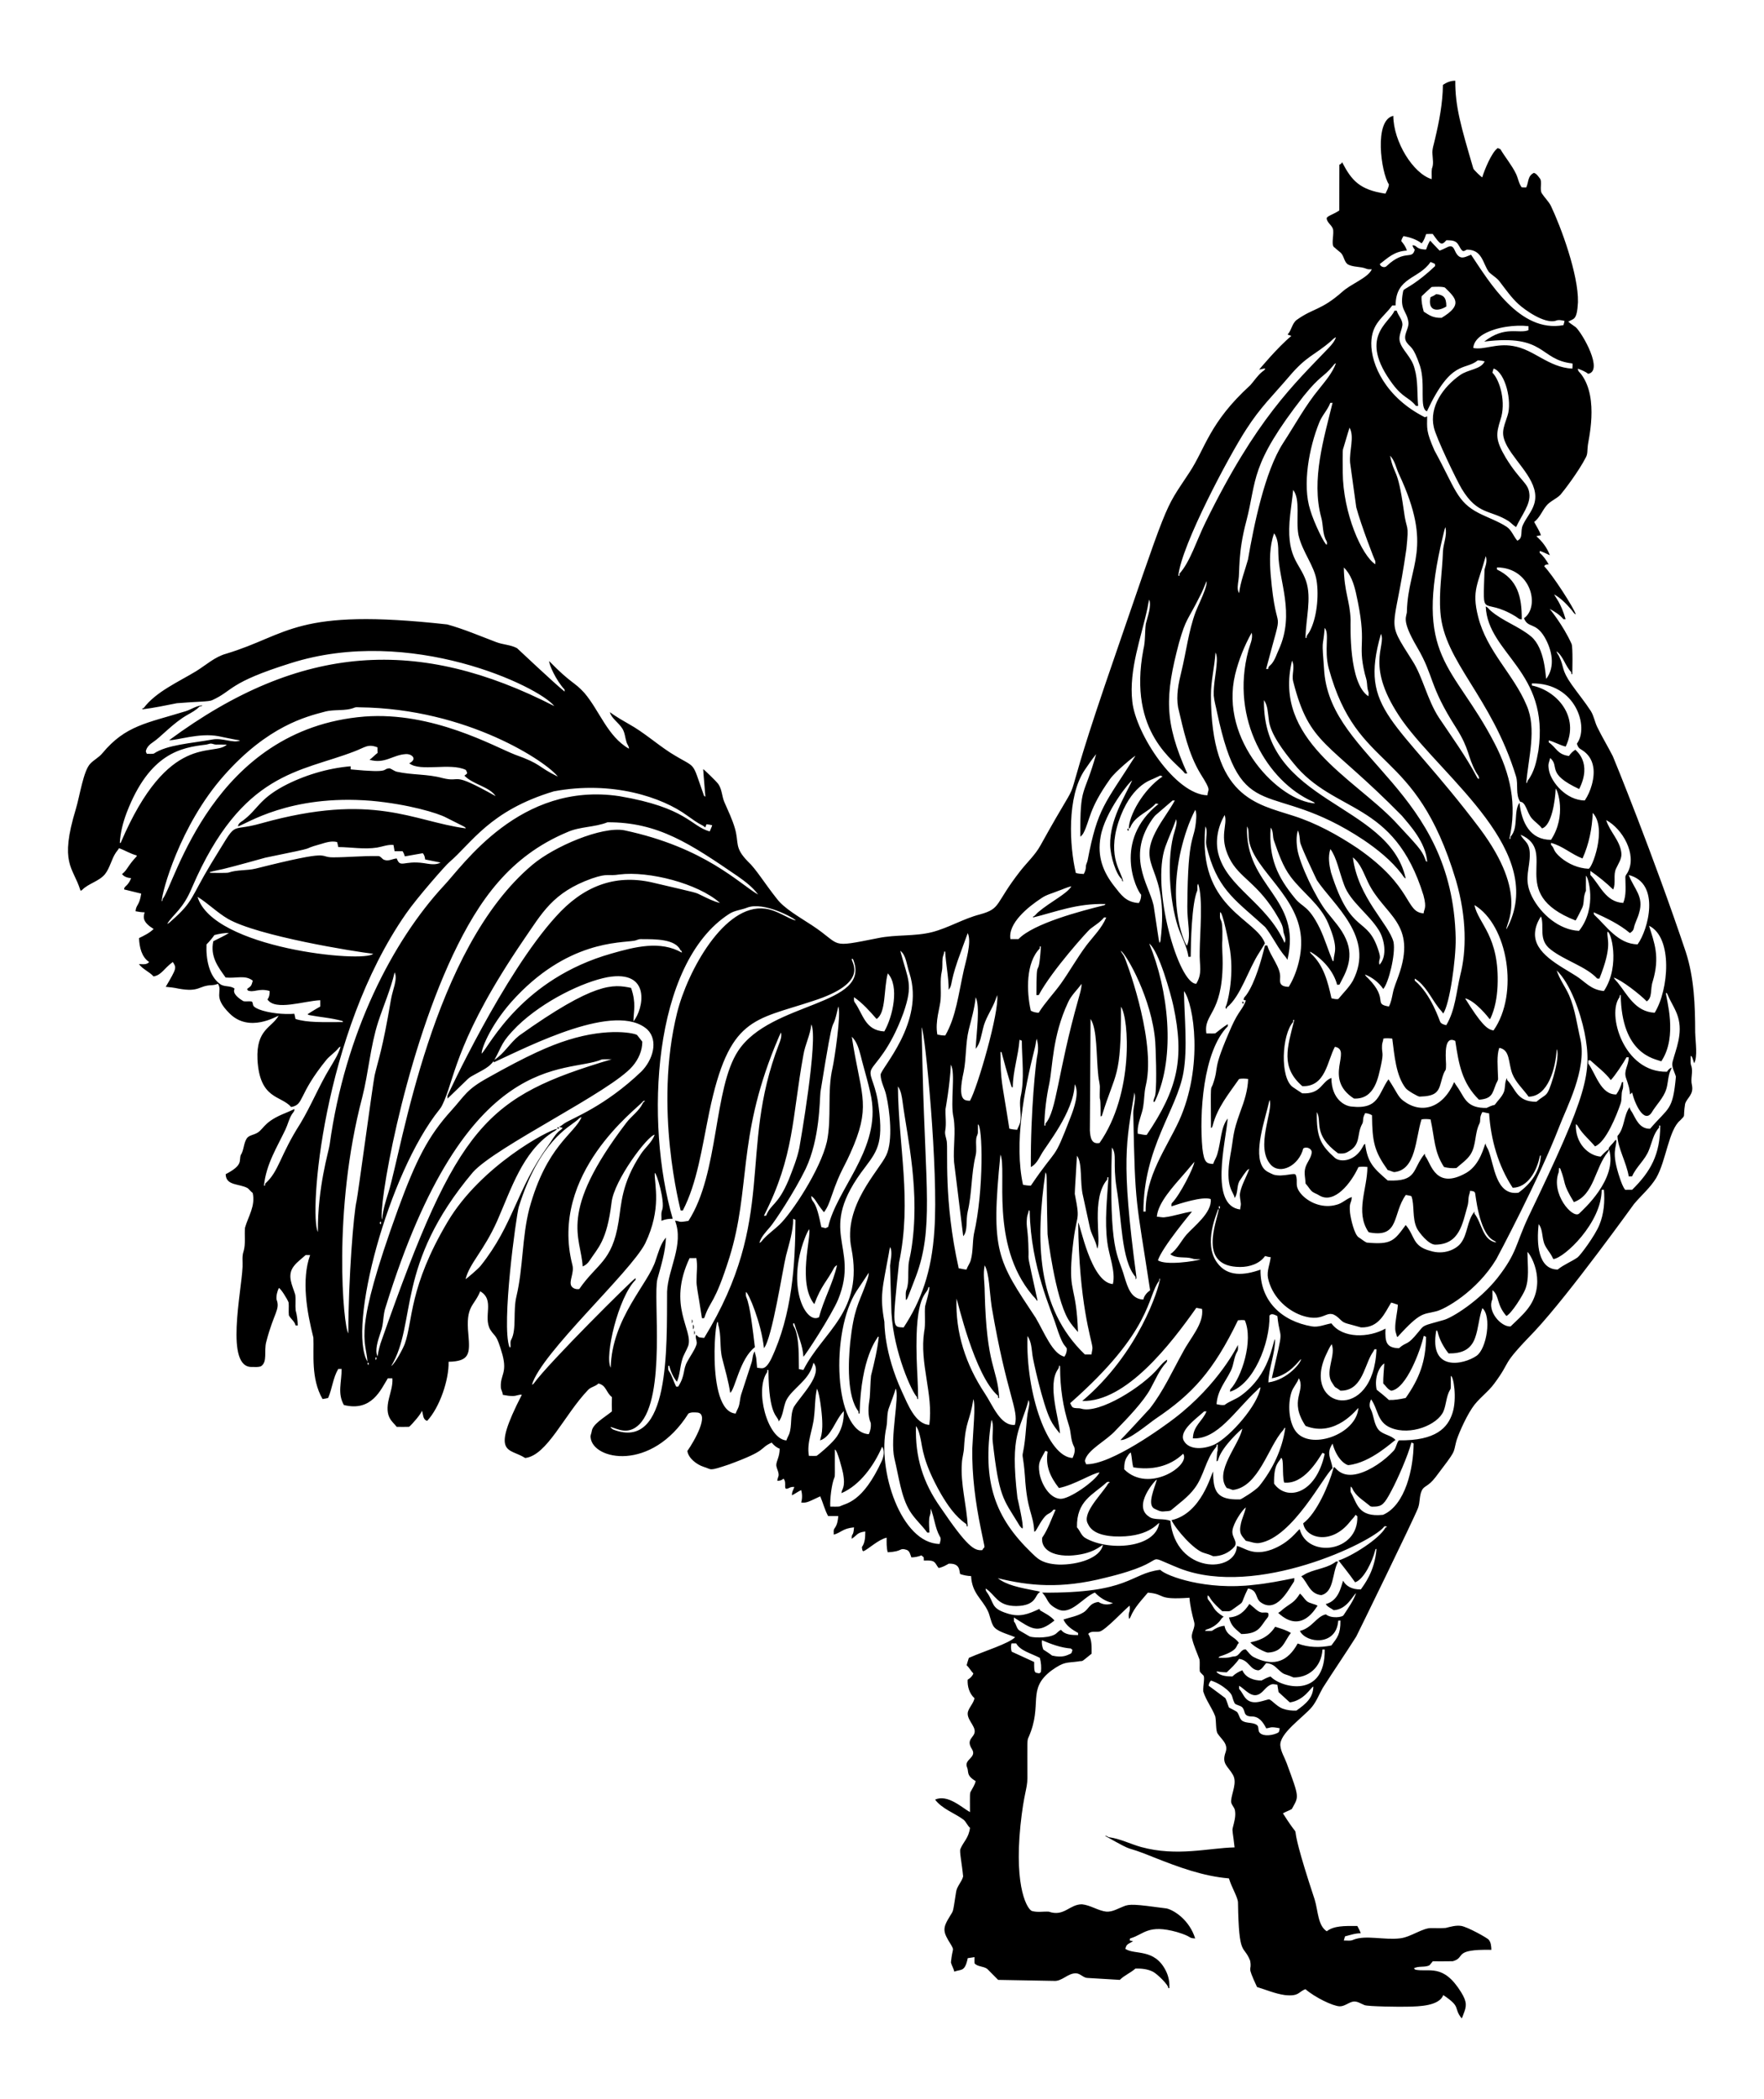 <?xml version="1.0" encoding="utf-8"?>

<!DOCTYPE svg PUBLIC "-//W3C//DTD SVG 1.1//EN" "http://www.w3.org/Graphics/SVG/1.1/DTD/svg11.dtd">
<svg version="1.1" id="Layer_1" xmlns="http://www.w3.org/2000/svg" xmlns:xlink="http://www.w3.org/1999/xlink" x="0px" y="0px"
	 viewBox="0 0 1456.99 1733.318" enable-background="new 0 0 1456.99 1733.318" xml:space="preserve">
<g>
	<path d="M1191.783,70.138c3.004-2.109,6.492-3.522,10.215-3.478c-0.124,21.423,4.694,37.683,14.936,72.612
		c0.705,1.352,6.413,6.833,7.319,7.172c1.811-5.948,7.688-20.605,12.808-24.188c0.709,0.313,1.443,0.616,2.187,0.925
		c4.105,6.923,9.408,13.102,12.921,20.372c1.737,3.62,2.226,7.852,4.653,11.115c1.257,0.161,2.539,0.083,3.831,0.093
		c2.112-4.984,1.061-9.421,6.282-12.021c2.28,0.695,3.498,2.803,4.897,4.56c2.221,2.459-0.432,9.503,1.737,12.475
		c2.27,3.552,5.479,6.453,7.412,10.235c8.249,17.318,22.837,56.654,22.353,79.525c-0.841,15.515-3.619,13.294-8.024,16.101
		c1.952,1.707,4.198,3.028,6.257,4.604c5.831,5.58,23.003,36.121,10.152,38.434c-2.471-2.021-5.514-3.092-8.434-4.256
		c-0.23,2.153,1.839,3.244,2.872,4.824c14.931,20.179,5.319,55.283,5.259,59.237c-0.426,3.053,0.02,6.36-1.541,9.144
		c-6.074,11.893-18.324,27.806-20.988,30.866c-3.493,3.625-8.611,5.259-11.766,9.256c-3.483,4.295-5.426,9.843-9.966,13.258
		c1.903,3.65,4.305,7.069,5.577,11.022c-1.292,0.147-2.559,0.362-3.777,0.744c4.853,4.266,8.948,9.618,11.159,15.724
		c-2.764-1.228-5.44-2.657-8.327-3.576c-0.01,0.411-0.029,1.223-0.039,1.629c3.131,2.568,5.338,6.013,7.422,9.437
		c-1.453,0.044-3.082,0.098-3.704,1.649c6.81,6.915,24.46,34.22,26.081,39.711c-1.751-0.719-2.466-2.593-3.679-3.894
		c-4.1-4.824-8.62-9.511-14.193-12.612c1.138,2.693,5.373,6.552,9.477,20.47c-0.445,0.005-1.331,0.015-1.771,0.02
		c-3.087-3.684-7.216-6.316-11.419-8.542c0,0,11.041,13.258,18.053,28.836c1.242,2.431,0.649,24.061,0.602,25.073
		c-1.076,0.338-0.68-1.189-0.92-1.781c-4.927-5.073-6.297-12.789-12.069-17.128c0.294,1.566,1.458,2.74,2.114,4.154
		c4.581,9.385,1.383,10.511,10.391,23.366c5.196,7.329,10.925,14.276,15.822,21.82c2.588,4.188,3.253,9.193,5.465,13.562
		c3.948,8.048,8.601,15.729,12.686,23.713c0.534,1,33.727,82.369,60.328,161.819c6.874,21.296,7.676,43.904,7.71,66.101
		c0.259,8.884,2.148,20.239-0.856,25.651c-1.556-5.041-1.842-5.979-2.852-5.969c0.103,2.901-0.523,5.959,0.69,8.713
		c1.243,4.995-0.935,10.181,0.328,15.205c1.689,8.032-4.043,10.373-5.636,15.607c-1.933,12.347,0.918,8.419-4.066,13.62
		c-9.466,7.827-11.589,33.118-19.682,47.343c-4.902,8.224-12.373,14.418-18.449,21.707c-0.863,1.09-53.037,73.872-81.785,104.701
		c-29.902,30.904-18.21,22.656-33.405,43.253c-5.416,7.559-13.508,12.769-18.586,20.602c-6.098,9.155-12.198,23.933-13.077,27.637
		c-2.724,10.389,0.551,6.144-17.05,29.334c-6.395,8.26-9.279,6.811-11.38,11.042c-2.162,4.564-1.331,9.853-3.136,14.525
		c-3.372,8.898-50.392,105.037-50.983,106.037c-8.997,14.251-18.576,28.131-27.608,42.353c-3.028,5.279-5.166,11.106-9.046,15.866
		c-7.197,8.643-27.519,22.086-26.008,32.285c0.602,5.015,3.454,9.325,5.147,13.997c10.836,29.43,10.101,27.261,4.281,37.96
		c-2.363,1.345-4.985,2.182-7.334,3.562c21.19,33.464-1.911-13.691,26.218,71.174c2.885,9.597,2.603,21.482,9.966,26.203
		c5.885-4.568,14.365-4.455,25.259-4.359c1.052,1.942,2.133,3.894,2.818,6.018c-4.481-0.078-8.713,1.468-12.984,2.549
		c-0.352,1.13-0.68,2.275-0.993,3.429c2.706-0.117,5.612,0.568,8.136-0.724c9.867-3.932,25.322,0.487,38.283-1.067
		c9.204-1.046,19.113-9.076,26.453-8.459c3.747-0.083,7.525,0.206,11.262-0.142c4.158-1.027,8.425-2.314,12.759-1.688
		c5.657,0.984,21.233,9.773,22.651,11.272c2.06,2.294,2.236,5.553,2.329,8.493c-32.433-0.605-20.593,6.256-31.844,9.408
		c-5.514,0.156-11.037,0.02-16.551,0.054c-0.988,1.135-1.83,2.422-2.955,3.434c-4.012,1.776-8.743,0.259-12.666,2.368
		c0.387,0.357,0.783,0.734,1.199,1.135c11.528,2.34,22.992-5.444,37.906,18.718c5.035,8.235,4.391,11.538,1.923,17.808
		c-0.523,1.218-0.763,2.588-1.551,3.684c-7.229-9.133,0.186-8.995-15.176-19.237c-3.405,8.891-19.459,9.425-29.809,9.574
		c-5.302,0.196-32.743-0.105-35.303-1.316c-3.126-1.208-6.169-3.562-9.697-2.823c-3.738,0.885-6.8,3.914-10.793,3.84
		c-5.684-0.207-20.386-7.355-28.263-14.149c-5.848,2.093-5.126,6.237-17.211,4.834c-7.862-1.135-15.21-4.31-22.759-6.615
		c-9.185-19.681-3.91-11.936-5.695-21.751c-5.427-13.771-9.329-1.922-10.039-48.013c-0.024-4.165-5.277-12.515-7.485-19.951
		c-21.453-1.776-41.815-9.379-61.668-17.226c-28.768-11.783-12.131-1.958-40.641-17.867c1.438-0.391,2.211,1.071,3.552,1.164
		c9.115,1.267,17.392,5.553,26.184,8.024c29.702,8.11,55.536,0.801,77.236,0.323c-1.281-11.943-2.17-13.709-1.502-16.15
		c1.135-4.653,2.681-9.428,1.844-14.261c-0.406-3.004-3.562-5.005-3.2-8.18c0.557-6.621,5.186-15.024,1.448-21.419
		c-4.175-7.267-9.444-8.897-6.027-18.503c2.49-7.009-3.458-10.701-6.502-15.401c-1.751-2.513-1.101-9.961-2.006-14.237
		c-2.696-7.128-7.617-13.239-9.912-20.538c-0.379-5.058,1.697-12.143-0.049-13.454c-0.964-1.047-2.138-1.927-2.813-3.185
		c-0.362-3.292,0.235-6.644-0.279-9.907c-2.035-5.641-4.658-11.101-6.037-16.962c-1.453-4.804,3.019-9.109,1.639-13.948
		c-1.732-6.57-3.356-13.204-3.85-20c-28.008,1.995-18.926-2.965-34.349-4.232c-5.269,6.277-11.199,12.314-14.34,20.024
		c-0.254,0.67-0.69,1.257-1.272,1.698c-0.895-6.688,1.249-4.417,0.621-10.93c-2.618,1.361-20.6,21.074-25.191,21.404
		c-3.048,0.509-6.82-0.817-9.129,1.889c3.263,4.77,2.764,10.841,2.823,16.34c-10.173,8.107-5.863,5.36-11.38,6.453
		c-9.491,1.297-11.123-0.166-21.776,7.441c-20.739,15.659-6.811,27.621-18.889,55.063c-1.346,2.748-1.022,2.547-0.988,33.777
		c-0.103,9.501-2.82,11.455-5.739,39.095c-5.366,52.897,6.283,69.818,9.56,70.655c4.506,1.282,9.227,0.289,13.816,0.528
		c12.799,4.407,17.033-6.103,27.431-6.071c7.05,0.7,13.087,5.201,20.108,6.067c5.083,0.318,9.545-2.52,14.114-4.291
		c5.053-2.193,9.305-1.917,35.797,1.668c6.505,1.583,18.922,9.89,23.488,24.765c-6.509-0.408-1.568-1.263-15.122-5.323
		c-23.891-6.647-27.083,1.895-38.219,5.171c-0.866,0.137-0.514,1.184-0.685,1.81c0.9,0.176,1.83,0.391,2.754,0.607
		c-5.992,3.117-5.317,3.155-6.448,6.292c7.666,5.239,23.993-0.617,33.366,17.867c2.343,4.477,3.346,9.589,2.994,14.628l-0.822,0.02
		c0.359-2.566-9.112-11.738-12.578-13.552c-4.467-2.309-9.618-2.784-14.569-2.686c-3.968,3.586-9.139,5.548-12.93,9.359
		c-8.792-0.484-17.573-1.101-26.365-1.58c-3.728,0.083-6.091-3.728-9.79-3.831c-6.888-0.24-11.614,6.972-18.576,6.238
		c-15.254-0.284-30.509-0.519-45.763-0.827c-3.019-3.009-5.969-6.091-9.002-9.075c-3.082-2.29-7.627-1.639-10.411-4.437
		c-0.22-1.756-0.083-3.523-0.078-5.264c-1.879,0.235-3.743,0.528-5.597,0.837c-2.403,11.524-5.304,8.975-11.15,11.125
		c-0.494-2.696-2.143-4.98-2.74-7.622c1.266-12.611,2.937-9.278,0.279-14.232c-7.109-11.241-7.544-13.645-0.93-24.247
		c2.837-4.75,2.093-1.795,4.863-19.325c0.514-4.941,4.658-8.454,5.866-13.156c-0.996-10.624-3.185-20.742-2.265-22.647
		c2.584-6.28,6.752-8.807,7.95-17.5c-2.118-1.869-3.107-4.643-5.132-6.57c-7.745-5.793-17.691-8.845-23.733-16.747
		c10.368-4.644,22.046,6.523,28.831,10.328c-0.057-15.509-0.185-15.631,0.724-17.152c1.448-2.764,3.327-5.357,3.963-8.469
		c-8.09-4.781-5.46-7.672-7.089-11.35c-2.868-6.683,8.468-7.967,3.997-15.103c-5.123-7.966,1.872-9.412,2.29-14.124
		c0.564-5.218-7.057-10.605-5.577-16.639c1.199-4.021,4.604-7.016,5.44-11.194c-4.256-3.84-5.983-9.716-5.665-15.313
		c2.055-1.199,3.899-2.872,4.721-5.161c-2.074-2.099-3.43-4.78-5.563-6.81c0.533-2.045,1.208-4.041,1.825-6.047
		c13.291-5.833,32.839-11.729,38.224-17.07c-6.931-2.925-15.456-4.758-18.077-9.427c-2.236-3.919-2.608-8.552-4.613-12.564
		c-4.864-9.909-12.935-14.307-13.684-28.483c-3.097-0.078-6.16-0.695-9.07-1.717c-0.764-2.674,0.071-8.969-9.379-8.508
		c-2.671,1.448-5.338,3.092-8.415,3.513c-3.445-4.45-2.099-6.63-12.133-6.101c-0.049-0.9-0.088-1.791-0.122-2.657
		c-0.651-0.538-1.277-1.076-1.888-1.614c-2.652,1.042-5.465,1.605-8.307,1.644c-0.89-2.206-1.292-5.171-3.767-6.164
		c-6.665-2.125-2.743,1.353-15.783,1.928c-1.067-3.924-0.9-8.019-0.876-12.035c-6.867,1.511-15.086,9.49-19.139,11.184
		c-1.287-0.303-1.047-2.309-1.331-3.381c2.735-3.698,2.769-8.508,2.823-12.906c-7.063,0.85-6.55,3.07-11.218,6.003
		c-0.021-5.497,1.304-0.978,1.918-9.418c-9.459,0.902-10.378,4.224-16.742,6.023c0.108-1.752-0.509-3.767,0.704-5.235
		c2.172-2.921,2.803-6.624,3.019-10.171c-2.808-0.01-5.612-0.005-8.41,0c-2.794-5.152-4.163-10.895-6.477-16.248
		c-9.118,4.164-11.053,5.728-15.724,5.103c0.954-3.346,0.939-6.918-0.024-10.254c-2.632,1.233-4.956,3.004-7.554,4.3
		c-0.352-2.515,1.174-4.618,1.923-6.893c-1.644-0.166-3.214,0.171-4.643,0.969c-5.533,2.522-0.919-4.539-4.398-7.823
		c-1.321,1.414-3.18,1.795-5.039,1.795c0.054-1.458,0.656-2.779,1.042-4.144c0.421-3.058-1.629-5.714-1.893-8.684
		c0.025-3.8,2.739-6.612,2.823-13.694c-2.715-0.954-4.834-2.877-6.634-5.039c-11.178,5.153-2.092,5.892-35.367,18.092
		c-17.319,5.826-13.684,4.036-20.778,1.928c-5.659-1.811-12.648-7.068-13.483-13.102c5.804-8.179,18.338-30.466,8.449-31.717
		c-2.539-0.161-5.24-0.479-7.559,0.788c-30.52,48.405-79.009,38.456-80.802,19.809c-0.352-1.756,0.7-3.327,0.9-5.02
		c0.683-6.023,9.857-11.031,16.688-16.521c-0.108-3.948-0.083-7.896,0.015-11.84c-4.906-3.74-4.55-9.701-11.164-11.218
		c-2.387,2.539-6.272,2.75-8.591,5.367c-19.708,20.585-33.732,54.009-51.883,56.154c-13.486-8.689-28.785-1.492-2.764-52.24
		c-2.431-0.313-4.609,1.042-7.006,1.023c-2.94,0.142-5.851-0.396-8.728-0.93c-0.005-2.285-1.629-4.163-1.624-6.448
		c-0.504-10.122,5.385-11.383,1.36-26.629c-5.173-18.073-5.727-13.863-10.117-20.802c-6.091-10.755,4.058-24.407-8.273-31.624
		c-5.093,12.65-12.177,11.644-9.785,35.567c1.381,15.92,1.171,22.252-16.321,22.627c0.351,15.005-7.436,37.808-17.701,48.767
		c-3.801-1.018-3.175-5.514-4.344-8.434c-0.277,2.343-8.275,11.546-10.597,13.371c-3.405,0.147-6.82,0.049-10.225,0.024
		c-3.295-4.465-10.37-7.723-6.37-23.567c1.287-5.426,3.244-10.841,2.784-16.502c-1.252-0.02-2.5-0.025-3.743-0.025
		c-5.727,9.168-13.219,27.841-36.306,22.069c-5.532-9.789-1.745-18.967-1.898-29.814c-0.925,0-1.84,0.015-2.754,0.039
		c-4.364,7.368-4.966,16.169-8.341,23.953c-1.522,0.426-3.077,0.68-4.638,0.871c-9.783-17.033-6.943-37.301-7.554-50.724
		c-5.301-20.835-10.081-47.662-2.701-68.141c-1.248-0.01-2.49-0.01-3.728,0c-3.204,2.984-6.879,5.509-9.584,8.992
		c-6.201,7.787-1.251,16.145,1.047,23.796c0.533,4.251-0.117,8.581,0.318,12.847c1.111,4.066,1.644,8.273,1.737,12.49
		c-0.607-0.02-1.208-0.025-1.8-0.015c-0.758-3.444-4.012-5.347-5.528-8.332c-0.377-3.508,0.122-7.06-0.22-10.563
		c-0.985-2.856-6.756-12.033-8.097-11.986c-1.321,2.896-2.197,6.174-1.908,9.379c3.278,8.305-2.229,10.905-8.474,35.093
		c-2.024,7.561,1.24,16.453-4.34,20.122c-2.309,0.891-4.887,0.577-7.309,0.563c-22.662,1.087-8.811-61.799-7.906-82.695
		c0.21-4.251-0.612-8.645,0.832-12.74c1.854-6.365,0.602-13.058,1.179-19.55c2.697-9.424,8.754-17.936,6.35-28.699
		c-1.546-1.12-2.642-2.71-4.09-3.919c-6.764-3.935-18.003-1.763-18.229-11.561c14.66-7.6,10.873-10.962,12.422-15.719
		c2.705-4.139,2.299-9.462,4.892-13.64c1.409-2.27,4.207-2.818,6.522-3.728c7.95-2.912,5.566-8.863,23.2-16.453
		c3.302-1.306,6.536-2.759,9.75-4.261c0.264,1.996-1.526,3.2-2.368,4.79c-2.226,3.796-3.156,8.165-5.044,12.118
		c-6.913,14.618-15.915,28.504-17.749,46.345c0.21-0.01,0.631-0.024,0.846-0.029c0.132-0.7-0.059-1.556,0.568-2.035
		c11.021-9.979,11.893-23.11,28.576-49.129c8.992-14.887,15.46-31.14,24.491-46.008c3.322-5.636,7.021-11.199,8.787-17.568
		c-0.68,0.181-1.257,0.572-1.668,1.14c-2.838,3.542-6.732,6.022-9.746,9.393c-24.274,29.776-18.297,37.277-29.383,39.31
		c-8.592-9.867-26.031-5.978-27.837-39.315c-1.1-24.995,11.782-25.968,17.505-36.115c-1.735,0.486-24.252,14.254-40.362-1.668
		c-14.595-14.339-5.487-17.827-9.77-24.657c-1.659,0.744-3.459,1.071-5.269,1.15c-10.847,0.388-9.885,6.003-27.187,2.872
		c-3.518-0.758-7.084-1.243-10.67-1.526c9.253-15.741,8.913-15.594,5.832-20.494c-7.438,5.429-9.153,10.685-15.895,11.942
		c-3.542-3.982-8.909-5.861-12.084-10.225c2.838,0.034,6.399,0.837,8.439-1.712c-6.27-4.111-8.057-12.24-8.366-19.736
		c4.256-2.089,8.65-4.168,12.074-7.534c-8.942-5.476-8.833-9.47-7.422-13.743c-2.534-0.039-5.039-0.411-7.52-0.895
		c0.494-5.775,3.138-4.299,4.672-14.56c-4.702-1.101-9.398-2.255-14.08-3.439c-0.22-1.854,1.546-2.686,2.549-3.904
		c1.429-1.561,2.402-3.459,3.185-5.401c-2.764-0.318-5.753-0.998-7.471-3.395c4.571-3.636,4.212-6.283,12.172-14.794
		c-0.049-0.161-0.152-0.484-0.205-0.646c-5.088-1.287-9.53-4.198-14.447-5.925c-0.763,1.316-1.786,2.446-2.661,3.689
		c-3.703,5.602-4.834,12.573-9.046,17.872c-5.029,5.925-13.312,7.407-18.752,12.847c-0.333,0.401-1.502,1.091-1.561,0.112
		c-6.078-19.283-17.39-21.69-3.669-66.883c3.278-10.945,6.23-31.594,11.967-37.47c3.053-3.19,7.182-5.157,9.976-8.62
		c19.124-22.945,36.458-24.704,69.011-34.731c4.486-1.453,8.547-4.467,13.356-4.75c0.064,1.086-1.781,0.386-2.324,1.145
		c-2.754,2.798-6.223,4.672-9.613,6.58c-11.919,6.663-22.385,18.596-28.366,22.451c-2.808,1.864-5.646,4.349-6.213,7.852
		c0.215,0.675,0.538,1.311,0.827,1.972c1.893-0.059,3.826,0.205,5.7-0.132c11.227-7.524,31.096-8.481,48.508-11.678
		c8.302-1.608,17.433,3.447,22.877,0.758c-6.022-0.92-11.957-2.324-17.93-3.493c-15.797-2.979-34.192,3.531-40.729,3.312
		c109.035-80.55,206.841-85.29,318.15-28.16c-12.824-16.338-118.882-66.84-217.754-35.45
		c-51.983,16.295-47.191,22.566-64.799,30.543c-2.695,1.348-13.099,1.139-29.237,2.529c-9.398,1.844-18.772,3.86-28.288,5.024
		c-0.093-0.176-0.284-0.528-0.377-0.705c0.298-0.049,0.9-0.152,1.199-0.201c9.98-13.492,28.938-21.777,43.488-30.621
		c8.112-5.024,15.406-11.839,24.809-14.398c52.083-15.69,56.795-38.155,182.573-24.144c13.855,3.85,27.094,9.56,40.528,14.633
		c5.558,2.084,11.766,2.128,17.065,4.946c1.001,0.865,31.076,29.32,39.349,35.871c-0.029-0.563-0.054-1.115-0.073-1.659
		c-7.061-7.558-13.081-21.02-12.681-23.498c18.132,18.668,20.508,16.822,28.982,26.179c12.632,14.814,19.093,35.922,36.834,46.12
		c0.161-2.001-1.429-3.405-1.923-5.215c-1.228-3.733-1.345-7.862-3.434-11.282c-3.175-5.124-9.293-8.734-10.362-13.699
		c0,0,3.767,3.153,15.714,9.858c12.123,6.727,22.51,16.047,34.105,23.586c22.822,14.333,17.003,4.929,27.705,34.971
		c0.166,0.685,0.597,1.194,1.336,1.35c-0.519-7.583-1.341-15.147-1.81-22.735c0.436,0.156,10.73,9.8,12.647,12.573
		c2.945,4.398,2.798,9.941,4.853,14.706c3.102,7.133,6.546,14.163,8.708,21.663c3.596,12.4-0.748,15.582,10.758,27.402
		c6.606,6.027,13.411,17.532,23.948,30.807c6.054,7.949,18.133,14.777,29.061,21.918c25.384,16.737,12.915,18.751,54.633,10.47
		c14.672-3.019,29.931-1.233,44.506-4.917c13.669-3.542,25.89-11.155,39.579-14.643c17.739-4.907,11.905-8.561,33.278-35.871
		c5.509-7.04,12.27-13.16,16.61-21.062c42.642-76.997,10.349-5.993,53.072-131.854c55.139-160.38,47.817-142.252,69.931-176.1
		c13.248-19.948,16.34-41.124,50.303-72.055c3.317-3.694,5.964-8.038,9.897-11.159c0.91-0.788,2.167-1.35,2.49-2.632
		c-1.766-0.015-3.41,0.67-5.113,0.959c0,0,15.139-18.356,26.663-27.886c-1.062-0.386-2.109-0.744-3.146-1.135
		c3.337-3.527,3.61-9.11,7.583-12.118c14.085-10.021,19.904-7.604,37.622-23.175c7.489-6.833,20.934-11.259,24.413-18.576
		c-1.6-0.015-3.263,0.176-4.736-0.538c-4.848-1.932-10.45-1.062-15.112-3.518c-3.224-2.339-3.068-7.016-5.92-9.677
		c-1.561-1.409-3.312-2.583-4.785-4.08c-3.384-1.477-0.925-9.206-1.355-14.207c-0.206-4.007-4.853-5.876-5.382-9.78
		c-0.352-2.075,5.046-3.21,10.406-6.781c0.059-12.598-0.039-25.196,0.049-37.793c0.983-0.416,1.903-1.013,2.255-2.094
		c7.879,15.18,14.495,22.82,35.802,26.003c1.125-2.48,2.647-4.863,2.852-7.652c-6.493-9.66-12.531-53.217,3.645-56.6
		c0.096,21.3,16.345,47.649,31.693,52.27c0.137-2.891-0.245-5.817,0.186-8.684c1.629-3.831,0.616-8.019,0.455-12.011
		c-0.406-4.203,1.243-8.185,2.065-12.231C1188.696,100.285,1191.627,85.314,1191.783,70.138 M1174.181,200.94
		c-4.315-3.346-9.667-4.995-14.966-5.998c-0.793,1.296-1.688,2.642-1.771,4.207c1.967,2.295,3.718,4.814,4.599,7.754
		c-10.688,0.654-15.644,6.047-22.378,11.111c0.484,2.387,4.163,3.503,5.724,1.59c15.234-14.269,20.908-4.519,23.136-13.478
		c-0.935-1.023-1.517-2.27-1.928-3.567c4.307-0.172,2.177,3.345,11.277,3.498c0.944-2.539,1.864-5.122,3.386-7.387
		c2.461,2.867,5.215,5.47,7.759,8.268c2.51-0.778,4.765-2.148,7.177-3.175c5.053-1.731,4.633,3.257,7.544,6.727
		c3.578,4.105,7.164,1.261,11.292-0.157c14.949,22.213,40.071,64.934,76.34,58.155c0.333-1.15,0.641-2.304,0.9-3.474
		c-2.471-0.563-5.147-1.228-7.539-0.064c-9.422,2.412-25.45-9.142-30.572-13.85c-5.837-5.338-10.357-11.869-15.156-18.102
		c-2.368-3.523-6.336-5.421-9.247-8.405c-5.113-6.985-5.316-18.416-18.087-18.464c-1.282,0.377-2.515,1.84-3.889,0.841
		c-2.157-2.006-2.735-5.274-5.157-7.045c-2.339-1.58-5.303-1.497-7.999-1.536c-4.109,4.736-5.026,3.507-11.267-5.196
		c-1.825,0.034-3.65-0.088-5.45,0.093C1176.999,195.984,1176.108,198.768,1174.181,200.94 M1181.568,216.322
		c-9.66,14.356-28.778,12.321-28.865,35.876c-0.949,0.005-1.859,0.02-2.774,0.034c-7.39,10.196-17.002,14.436-17.309,31.106
		c-0.206,17.742,11.875,44.873,44.276,61.223c0.607-0.254,1.228-0.509,1.869-0.749c-0.042,9.872-1.053,12.021,6.013,28.087
		c17.182,31.323,18.328,42.43,36.722,51.83c7.603,3.855,15.783,6.595,22.955,11.282c4.139,2.759,5.587,7.838,8.797,11.448
		c5.197-2.39,2.187-7.531,4.521-12.784c2.696-6.003,7.407-10.969,9.359-17.329c5.467-17.285-13.734-32.62-22.211-47.784
		c-5.594-10.469-3.499-14.056,0.24-25.401c3.919-11.523-1.774-35.614-11.482-38.845c-0.416,1.111-0.753,2.255-0.993,3.42
		c6.39,6.467,11.403,24.897,6.619,38.87c-3.704,11.906-4.36,16.557,4.432,31.424c12.087,19.634,18.47,20.484,19.447,29.589
		c1.115,8.878-6.388,17.795-10.954,27.627c-2.231-1.37-3.987-3.332-6.081-4.863c-15.171-9.682-25.587-4.809-38.816-26.717
		c-4.29-7.179-21.184-42.189-23.058-50.861c-3.888-16.847,7.63-33.167,21.58-42.999c6.863-4.93,17.255-4.592,20.416-11.414
		c-1.854-0.499-3.752-0.793-5.66-0.817c-10.869,8.821-21.703-1.31-42.02,42.06c-6.635-2.43-0.862-22.245-5.734-37.466
		c-5.706-16.797-7.734-14.815-10.949-19.374c-3.903-5.499,2.009-11.149,1.424-16.561c-1.307-9.91-7.394-9.984-4.609-24.555
		c0.181-0.763,0.23-1.61,0.685-2.275c2.395-1.94,11.085-5.618,25.915-19.677c-0.059-0.612-0.103-1.218-0.132-1.82
		C1184.004,217.31,1182.801,216.762,1181.568,216.322 M1182.444,236.977c-0.388,0.314-7.927,7.226-8.283,7.705
		c-0.279,4.295,0.646,8.557,1.8,12.671c4.629,2.951,7.443,5.246,14.731,5.098c17.826-10.702,11.612-16.307,2.999-24.745
		C1192.641,236.375,1183.513,236.83,1182.444,236.977 M1225.374,275.954c-4.178,2.431-8.18,6.267-8.513,11.38
		c8.726,1.848,18.818-4.015,32.7-1.649c17.567,2.804,29.181,17.677,49.139,18.718c0.147-1.429,0.259-2.862,0.073-4.286
		c-27.758-2.958-21.721-24.516-72.867-18.048c17.435-13.506,28.419-6.165,36.551-9.418c-0.005-1.111,0-2.211,0.01-3.312
		C1252.004,268.069,1236.157,269.763,1225.374,275.954 M1098.907,282.031c-13.763,11.777-19.611,11.704-34.202,28.953
		c-14.011,16.409-23.418,25.017-35.342,43.517c-13.872,21.259-53.458,95.307-56.14,120.91l0.954-0.034
		c-0.005-0.411-0.015-1.233-0.015-1.644c8.837-9.715,14.35-27.854,21.521-42.382c42.037-85.819,72.992-113.917,101.893-144.222
		c2.402-2.524,4.745-5.279,5.871-8.635C1101.583,279.174,1100.38,280.808,1098.907,282.031 M1100.697,302.447
		c-8.005,9.535-9.846,7.133-23.933,24.555c-44.976,57.602-38.411,69.018-47.368,103.361c-7.127,26.624-5.277,41.932-6.487,48.738
		c-0.411,3.532-1.433,7.485,0.543,10.734c1.125-9.579,4.78-18.581,7.334-27.818c4.753-27.622,13.815-72.745,29.056-96.213
		c9.829-15.064,18.381-31.047,29.912-44.936c5.161-6.512,10.768-12.984,13.679-20.89
		C1102.097,300.245,1101.519,301.537,1100.697,302.447 M1098.78,332.662c-2.211,5.93-6.952,10.475-9.193,16.389
		c-8.262,20.394-14.133,51.309-7.358,72.182c2.986,10.234,12.084,29.009,13.596,28.571c0.298-0.983,0.333-2.123-0.176-3.033
		c-3.532-5.959-2.544-13.2-4.408-19.662c-8.381-30.967,2.344-65.486,9.393-94.481
		C1099.998,332.632,1099.381,332.647,1098.78,332.662 M1109.592,369.946c-0.623,1.616-0.692,1.569-0.553,20.034
		c0.273,33.972,15.737,68.782,26.932,75.978c-0.015-0.841-0.015-1.673-0.01-2.505c-0.45-0.521-11.878-29.937-15.758-44.599
		c-1.781-12.236-3.302-24.506-5.073-36.737c-0.804-10.261,3.785-21.276-0.46-28.977
		C1112.835,358.699,1111.343,364.359,1109.592,369.946 M1148.134,376.262c3.622,17.883,6.119,8.151,11.326,45.083
		c2.324,18.315,4.507,9.115,2.167,31.81c-10.172,71.475-17.801,56.423,4.946,92.451c8.492,13.032,12.262,32.276,21.976,47.094
		c10.7,15.974,22.069,31.57,31.11,48.581c0.435,0.822,0.876,1.786,1.957,1.908c0.279-2.29-1.639-3.806-2.559-5.675
		c-7.287-13.427-4.865-18.284-16.331-36.458c-22.78-35.49-17.953-42.391-32.25-66.614c-13.98-23.858-8.138-24.865-8.425-30.024
		c1.126-38.42,22.249-51.5-6.624-113.038C1153.046,386.326,1152.175,380.396,1148.134,376.262 M1068.085,404.545
		c-0.612,6.722-1.663,13.395-2.412,20.103c-4.103,35.965,7.715,39.334,13.092,55.21c4.756,14.158-0.293,31.228-0.46,46.898
		l0.837,0.015c-0.21-2.118,1.614-3.444,2.47-5.166c5.999-10.929,7.853-29.39,5.837-42.104c-1.88-12.422-11.696-23.533-14.966-37.691
		C1070.059,429.168,1074.407,412.67,1068.085,404.545 M1192.238,440.964c-25.355,103.412,8.113,106.824,42.206,172.798
		c13.213,25.437,18.671,50.688,12.211,78.85c0.235,0,0.699,0,0.929,0c-0.01-0.572,0-1.14,0.034-1.698
		c6.887-7.418,2.233-20.447,7.407-28.126c1.805,16.903,9.037,30.763,26.057,30.69c13.082-20.009,5.303-41.441,3.85-42.275
		c-0.367,9.481-3.256,30.646-11.331,32.842c-2.383-3.239-5.92-5.357-8.493-8.41c-4.024-4.784-4.859-13.504-9.491-13.571
		c-4.115-6.311-1.399-14.203-3.474-21.071c-20.41-66.286-59.504-94.445-62.441-135.543c-1.355-16.678,1.57-33.278,2.109-49.922
		c0.279-6.776,3.664-13.43,2.03-20.235C1193.05,437.104,1192.723,439.061,1192.238,440.964 M1049.489,474.144
		c4.969,58.548,12.174,17.723-3.723,78.268c0.587-0.02,1.189-0.029,1.81-0.029c-0.367-2.055,1.761-2.872,2.789-4.256
		c2.789-3.43,4.036-7.754,5.866-11.712c13.66-30.054-0.139-56.879-0.387-79.388c-0.044-5.685-0.122-11.815-3.474-16.683
		C1048.452,451.115,1048.667,462.867,1049.489,474.144 M1227.145,459.251c-6.264,23.048-11.836,28.115-6.257,50.063
		c7.179,28.581,29.275,47.416,40.005,73.082c8.604,19.472,1.398,43.394-0.259,64.207c1.032-0.127,0.841-1.252,1.159-1.981
		c5.519-7.06,7.348-16.14,8.865-24.77c9.409-65.692-41.71-79.781-43.503-119.05c1.781,0.651,2.71,2.436,4.168,3.562
		c10.083,8.699,23.234,12.779,33.43,21.326c11.424,9.834,11.755,32.849,12.324,34.917c7.76-10.19,4.822-23.891-1.336-34.54
		c-7.58-12.686-13.678-7.024-17.001-15.567c13.479-9.463,6.002-41.758-22.304-41.971c0,0.435-0.01,1.306-0.01,1.742
		c17.008,8.125,20.577,22.381,20.489,41.115c-2.143,0.294-3.522-1.468-5.181-2.432c-28.189-17.123-26.961,4.807-25.582-38.283
		C1226.147,469.218,1228.946,463.865,1227.145,459.251 M1109.959,468.615c0.202,20.269,5.037,27.231,5.572,43.175
		c0.039,5.018-1.76,52.322,14.711,63.165c0.636-5.901-0.536-1.52-1.179-10.797c-0.161-2.637-1.096-5.127-1.756-7.652
		c-6.503-26.997,2.495-22.934-7.412-67.167C1118.149,481.859,1115.629,474.09,1109.959,468.615 M991.221,491.961
		c-10.523,21.079-11.52,18.201-17.402,38.801c-11.565,43.731-12.437,65.058,6.825,107.945c-0.465,0-1.394-0.005-1.859-0.01
		c-7.295-9.831-47.669-32.679-34.364-102.563c1.722-6.869,1.047-14.041,1.986-21.013c1.651-6.51,4.71-14.478,2.828-20.015
		c-0.739,2.148-0.895,4.437-1.399,6.644c-5.051,24.251-15.603,51.032-12.598,77.529c2.772,26.459,35.55,76.909,62.069,77.421
		c0.277-5.711,3.821-2.684-5.709-17.705c-10.142-16.703-14.065-36.091-18.527-54.858c-1.747-9.839,0.328-19.848,2.676-29.408
		c4.041-16.424,5.881-33.425,11.766-49.359c2.436-6.027,5.367-11.854,7.573-17.974c0.846-2.436,1.712-4.951,1.556-7.568
		C994.798,483.85,993.35,488.062,991.221,491.961 M1094.147,518.498c-1.588,18.991-2.651,5.985-0.323,36.854
		c6.487,71.665,106.043,96.505,108.512,219.627c0.214,17.175-4.937,54.324-10.308,61.937c-1.248-2.035-3.107-3.591-4.413-5.572
		c-6.018-7.984-10.264-17.823-19.046-23.292c-0.01,0.416-0.024,1.247-0.034,1.663c13.753,11.52,20.44,33.258,21.101,34.261
		c1.081,1.659,3.097,2.128,4.912,2.564c7.515-12.51,8.263-27.466,11.585-41.35c5.05-19.664,5.554-46.859-3.581-78.287
		c-33.751-112.401-81.146-87.463-105.146-175.254C1093.466,536.073,1098.327,523.214,1094.147,518.498 M1020.155,557.015
		c-13.012,54.652,36.326,104.538,65.968,106.365c-0.558-0.822-1.443-1.272-2.304-1.659c-36.694-16.55-67.962-67.515-52.715-124.574
		c1.272-4.794,3.929-9.623,2.75-14.711C1027.757,533.263,1023.124,544.946,1020.155,557.015 M1140.619,523.41
		c-18.538,64.25,12.207,68.66,81.688,160.797c41.082,55.049,20.952,78.919,21.947,83.175
		c34.715-63.538-51.768-124.44-86.003-172.338C1126.558,549.711,1145.292,533.435,1140.619,523.41 M1003.976,538.825
		c-0.817,11.756-3.777,23.297-3.777,35.117c-0.028,84.702,37.93,89.903,67.695,99.603c19.133,6.036,37.017,15.917,53.488,26.932
		c46.459,32.262,38.928,52.697,54.496,53.723c0.072-3.612,2.872-3.723-0.166-14.951c-24.386-78.937-73.572-66.836-107.387-109.085
		c-7.493-9.145-19.427-24.274-20.362-36.115c-0.856-5.382-0.724-11.326-3.992-15.954c-1.265,85.906,103.107,83.984,117.079,147.289
		c-1.712-0.729-2.358-2.588-3.479-3.914c-8.61-11.12-19.721-20.015-31.292-27.877c-78.252-51.99-100.558-8.799-121.071-105.479
		c-0.871-4.574-2.294-9.061-2.701-13.708c-0.372-9.525,2.118-18.85,2.544-28.332
		C1005.111,543.625,1005.125,541.056,1003.976,538.825 M1067.18,545.508c-15.922,65.141,50.332,96.606,84.799,132.627
		c19.189,20.604,22.408,23.88,25.005,30.861c0.465,0.92,0.45,2.485,1.81,2.544c-1.234-16.115-14.395-30.164-20.832-37.891
		c-61.753-62.798-76.216-57.692-89.848-110.954C1066.666,557.044,1069.851,550.919,1067.18,545.508 M1265.261,564.324
		c0.005,0.435,0.015,1.301,0.02,1.737c20.609,4.152,39.774,25.872,27.901,50.43c-4.848-1.155-9.144-3.841-13.953-5.117
		c-0.005,0.406-0.015,1.218-0.025,1.624c6.461,4.396,7.02,10.018,16.683,11.247c1.424-2.04,3.141-3.909,5.342-5.142
		c0.568,1,14.081,10.559,3.097,32.446c-27.814-12.965-15.616-18.56-23.977-25.651c-0.88,4.295-2.121,4.475-0.885,10.568
		c1.902,9.374,14.108,24.437,29.511,24.506c2.617-3.953,4.545-8.346,5.802-12.916c6.24-23.045-8.617-28.641-10.181-30.064
		c-1.164-1.018-1.717-2.5-2.158-3.924C1312.737,600.516,1301.544,563.831,1265.261,564.324 M268.059,587.724
		c-14.864,3.956-46.712,11.595-82.989,52.568c-36.749,41.407-51.46,96.968-51.507,103.796c0.983-0.015,0.592-1.243,0.822-1.859
		c9.925-11.809,41.253-140.447,166.766-150.542c56.322-4.262,107.308,24.915,124.134,31.424c22.622,8.028,18.101,9.72,35.445,18.175
		c-8.604-11.583-74.015-56.241-163.918-57.226c-1.282-0.01-2.612-0.254-3.84,0.196C285.045,587.519,276.195,585.435,268.059,587.724
		 M170.021,614.896c-19.992,2.371-46.462,6.744-65.46,56.355c-2.989,7.95-5.147,16.287-5.607,24.794l0.709-0.029
		c39.508-92.726,77.135-70.71,87.642-81.145c-2.965-0.108-5.925-0.005-8.889-0.039c-1.526,0.024-2.896-0.861-4.428-0.832
		C172.633,614.158,171.366,614.72,170.021,614.896 M292.574,620.523c-44.532,17.227-92.584,16.389-133.918,112.211
		c-7.528,18.267-15.466,21.889-20.558,30.147c1.473-0.426,2.456-1.649,3.571-2.608c18.394-16.125,15.844-19.218,32.471-46.746
		c24.192-39.06,12.7-25.379,41.786-33.699c92.844-25.962,125.089-1.561,168.776,4.208c-0.448-1.297,0.191-0.608-16.008-8.821
		c-6.845-3.774-31.665-11.21-62.045-13.958c-67.747-5.514-103.301,19.389-110.107,21.115c0.25-2.27,2.167-3.547,3.933-4.643
		c12.412-9.256,13.139-17.342,33.307-28.346c16.57-8.858,36.418-15.031,55.836-16.624c-0.01,0.837,0,1.703,0.005,2.564
		c34.702,3.357,25.164-0.44,32.167-0.905c2.143,0.749,3.894,2.412,6.169,2.882c12.304,2.73,25.166,1.786,37.363,5.147
		c17.077,4.286,5.669-6.476,44.051,14.961c-5.211-7.862-18.676-9.534-25.802-16.918c0.729-0.543,1.512-1.027,2.143-1.688
		c0.303-1.091-0.548-2.079-0.934-3.033c-12.821-6.247-37.628,1.793-46.746-5.465c6.888-3.508,2.285-7.742-2.588-7.632
		c-11.302,0.607-17.26,8.379-30.24,4.716c2.436-1.659,4.315-3.977,6.717-5.69c-0.108-1.531-0.201-3.058-0.152-4.589
		C303.714,614.015,301.596,617.17,292.574,620.523 M895.923,635.821c-14.95,22.13-12.527,63.201-7.319,85.049
		c2.123,0.553,4.315,0.758,6.512,0.841c1.027-1.8,1.766-3.792,1.771-5.89c-0.083-1.928,1.091-3.552,1.438-5.387
		c8.342-43.77,14.259-46.386,39.52-86.355c-1.015,0.218-16.606,12.878-21.096,19.359c-17.782,24.971-16.389,33.99-21.795,44.305
		c-0.631,1.243-1.571,2.28-2.608,3.195c-0.436-43.756,3.029-32.253,13.028-68.248C902,626.893,898.971,631.379,895.923,635.821
		 M952.586,643.086c-2.591,1.264-18.786,5.566-28.826,35.832c-9.474,29.689,2.997,40.989,3.85,49.026
		c-0.925-0.303-0.939-1.15-0.974-1.923c-4.837-3.872-9.534-18.985-9.692-28.332c-0.387-20.553,11.921-39.706,18.155-53.195
		c-1.785,0.393-22.47,25.88-26.032,46.301c-3.006,16.782,2.144,29.38,11.443,41.194c5.293,6.625,9.262,13.085,20.132,13.684
		c1.36-2.025,1.942-4.428,1.913-6.849c-3.899-3.78-23.727-44.624,14.33-74.98c-0.783-0.166-1.551-0.259-2.314-0.323
		c-5.749,6.654-15.073,9.432-19.731,17.148c-0.89,1.14-0.959,3.097-2.524,3.532c0.206-10.588,11.389-31.783,27.93-43.067
		c-0.651-0.25-1.287-0.484-1.908-0.709C956.422,641.325,954.499,642.201,952.586,643.086 M457.437,653.438
		c-53.02,15.942-67.624,42.585-86.761,58.894c-1.859,1.362-26.354,29.032-35.489,42.353
		c-68.992,99.239-80.068,248.591-72.622,262.626c-0.316-37.221,9.076-66.961,9.697-72.035
		c12.714-92.456,52.236-168.446,94.158-213.727c15.854-16.582,63.009-86.525,145.254-74.1c55.695,9.48,58.658,24.702,74.506,29.105
		c0.656-1.717,1.566-3.332,2.06-5.103c-1.531-0.401-3.092-0.67-4.658-0.832c-0.367,0.876-0.734,1.756-1.096,2.647
		c-0.729-0.68-1.497-1.316-2.392-1.732c-4.437-2.197-8.41-5.191-12.441-8.028C547.041,658.381,505.723,644.402,457.437,653.438
		 M955.395,672.318c-2.612,2.079-4.242,5.064-6.062,7.798c-18.753,30.833,2.143,54.17,3.841,69.838
		c4.291,28.936,4.08,27.363,4.613,28.63c0.352-0.646,0.714-1.301,0.763-2.045c7.668-63.055-21.483-58.128-2.779-92.084
		c4.472-8.063,10.171-15.372,14.604-23.459c-0.47,0.01-1.409,0.024-1.879,0.029C964.132,664.794,959.773,668.575,955.395,672.318
		 M975.502,701.569c-11.415,49.107,3.799,78.71,4.799,79.359c3.776-7.638,0.138-19.88,0.372-32.324
		c0.418-63.461,6.023-52.186,7.348-72.891c0.122-2.363,0.205-4.829-0.797-7.021C981.852,679.055,978.237,690.248,975.502,701.569
		 M1315.521,671.256c-0.504,12.891-3.112,25.822-8.425,37.617c-9.115-3.405-16.502-10.435-26.037-12.847
		c0.01,0.401,0.025,1.208,0.034,1.61c3.563,3.48,0.766,4.222,8.136,10.612c6.394,5.274,14.432,8.747,22.759,9.124
		C1314.6,718.15,1327.789,684.043,1315.521,671.256 M1006.3,704.96c7.084,27.848,39.875,40.325,54.701,73.581
		c1.923-3.444-0.998-6.928-1.111-10.445c-0.303-3.816-2.344-7.123-4.154-10.386c-16.456-28.891-32.112-32.302-40.347-49.104
		c-8.962-18.034-1.06-27.398-3.885-35.636C1006.011,682.494,1003.511,694.157,1006.3,704.96 M962.562,699.109
		c-12.194,33.906,10.984,113.631,25.499,113.229c5.326-9.053,2.47-14.194,2.857-27.045c0.114-14.427,2.898-43.545-1.306-55.548
		c-1.238,1.742-0.137,3.987-0.812,5.895c-4.522,10.562-5.256,42.981-5.328,54.408c-0.631,0.005-1.243,0.015-1.84,0.039
		c-1.301-8.787-5.876-16.541-8.708-24.848c-6.872-21.23-9.772-56.997-2.578-79.325c0.851-3.063,1.996-6.306,1.12-9.491
		C968.8,684.099,965.307,691.457,962.562,699.109 M1326.631,677.186c2.906,9.506,11.292,16.698,12.505,26.844
		c0.709,4.848-2.397,8.914-4.281,13.092c-2.652,5.47,0.059,11.874-2.451,17.387c-5.832-5.616-12.133-10.763-18.792-15.362
		c-0.02,1.101-0.015,2.211-0.005,3.332c8.009,8.39,12.501,22.336,27.104,23.121c2.769-6.629,1.781-14.002,1.771-20.988
		c-0.196-1.815,1.443-3.038,2.094-4.589C1352.116,705.564,1340.224,684.387,1326.631,677.186 M468.322,687.235
		c-47.069,19.826-72.558,55.631-94.29,101.409c-41.873,89.006-61.942,210.725-58.419,218.434c0.582-7.759,2.96-15.201,5.269-22.578
		c11.315-36.701,35.911-200.917,118.962-270.478c17.87-15.016,57.033-31.82,75.694-28.425
		c67.035,14.191,95.582,44.589,110.636,53.082c-4.467-6.106-10.597-10.724-16.727-15.034
		c-39.404-26.948-65.788-44.782-107.671-44.652C491.027,683.277,478.899,682.401,468.322,687.235 M995.081,689.847
		c-2.708,60.469,42.85,69.364,49.682,89.06c-1.35,2.622-3.102,5.024-4.594,7.568c-9.131,13.854-15.418,36.339-26.795,45.362
		c-0.083,0.308-0.254,0.934-0.338,1.243c-1.194-0.45-0.822-1.815-0.298-2.632c0.669-1.125,6.728-22.348,3.268-45.646
		c-0.563-3.917-6.426-33.644-8.288-31.389c-0.685,11.051,2.417-0.353,1.893,22.608c-0.479,6.512,0.333,13.018,0.245,19.54
		c-0.3,42.404-15.974,41.237-13.43,57.818c2.432-0.059,4.873,0.113,7.309-0.064c3.434-2.554,6.659-5.44,10.377-7.617
		c0.005,0.421,0.024,1.257,0.029,1.678c-20.643,20.691-23.628,72.77-21.018,100.856c1.414,12.062,3.575,12.618,8.87,12.906
		c0.9-2.735,2.593-5.132,3.386-7.906c3.141-10.235,2.838-22.475,8.655-29.628c-1.608,19.527-15.339,71.806,10.254,75.122
		c0.117-1.522,0.582-3.009,0.607-4.53c-0.181-3.107-1.243-6.199-0.636-9.315c1.385-6.991,5.347-13.067,7.573-19.765
		c-1.716,0.97-2.363,1.308-8.185,10.264c-2.27,4.335-0.988,9.799-3.894,13.894c-0.591-5.493-8.345-7.969-3.552-35.259
		c3.084-16.434,1.411-17.191,8.234-36.027c3.263-8.684,6.199-17.666,6.473-27.02c-2.485-0.323-5.005-0.455-7.476-0.01
		c-9.005,12.896-17.897,23.549-21.805,38.4c-0.269,0.812-0.352,1.884-1.414,1.996c-0.283-39.955-0.238-30.694,1.551-35.998
		c5.785-16.591-1.549-9.168,15.45-47.627c6.032-13.463,9.192-14.085,11.835-21.629c-0.612-0.127-1.203-0.24-1.781-0.342
		c-0.352-1.893,1.365-2.97,2.285-4.359c7.089-10.007,12.347-28.776,15.25-40.685c0.616-0.02,1.252-0.02,1.903-0.015
		c2.667,9.167,11.271,18.284,10.611,26.6c-0.043,2.892-1.275,7.465,7.104,7.564c6.22-9.811,12.175-27.865,9.746-44.251
		c-4.79-34.658-43.279-56.016-42.881-81.189c-0.093-2.378,0.044-4.936-1.321-7.006c-1.812,50.148,45.746,58.548,33.371,110.176
		c-0.988-2.128-2.784-3.674-4.114-5.563c-5.161-6.879-8.865-14.746-14.227-21.477c-22.661-20.858-37.957-29.557-46.79-60.465
		c-0.861-3.562-2.319-7.089-2.021-10.822c0.073-3.953,1.248-8.141-0.504-11.898C995.233,684.833,995.214,687.347,995.081,689.847
		 M1049.504,683.37c-1.724,25.307,5.571,40.74,20.386,58.733c6.068,7.396,10.806,5.389,20.186,24.388
		c4.11,8.63,6.82,17.833,10.484,26.644c0.342,0.856,1.301,0.367,0.988-0.465c0.242-6.785,4.446-8.788-4.364-29.878
		c-6.642-15.98-21.254-25.611-31.15-38.806c-6.629-8.831-10.113-19.462-13.772-29.745
		C1050.937,690.723,1051.989,686.442,1049.504,683.37 M1071.471,700.738c1.853,12.67,15.701,41.277,24.354,52.172
		c5.656,7.157,12.133,13.909,15.812,22.383c7.713,16.973-1.805,30.526-5.303,37.769c-0.66,0.044-1.301,0.093-1.927,0.152
		c-2.871-11.294-12.165-21.683-22.397-27.436c0.064,0.758,0.509,1.375,1.091,1.879c10.195,9.61,13.607,22.965,16.644,36.688
		c1.83,0.357,3.797,0.983,5.646,0.587c4.041-5,8.806-9.491,12.016-15.117c18.726-35.948-16.413-62.833-29.711-83.013
		c-0.483-1-13.527-28.139-13.87-31.629c-0.367-3.17-0.416-6.463-1.835-9.388C1070.531,690.606,1070.786,695.791,1071.471,700.738
		 M1255.981,689.265c2.512,5.89,8.681,5.568,7.412,20.22c-1.008,11.3-4.31,18.135,1.967,30.89
		c7.316,14.504,22.548,27.565,38.85,28.273c15.459-19.464,7.345-45.37,5.714-45.479c-0.289,19.16,0.636,8.679-1.15,15.67
		c-0.964,3.581-0.352,7.51-2.011,10.92c-0.291,0.585-4.865,10.004-5.435,10.323C1243.46,737.447,1287.969,703.149,1255.981,689.265
		 M265.045,696.946c-20.458,5.633,4.871,0.94-45.959,11.297c0,0-25.359,7.111-34.741,9.344c-3.704,0.895-7.495,1.443-11.14,2.554
		c0.078,0.142,0.245,0.435,0.328,0.582c1.366,0.076,13.643,0.226,15.093-0.147c7.265-2.544,15.161-1.517,22.573-3.337
		c66.015-16.579,50.539-9.2,64.041-9.291c12.255-0.034,24.491-1.282,36.746-1.047c2.578-0.328,3.449,2.818,5.788,3.234
		c3.395,1.125,6.556-1.047,9.912-1.267c3.103,8.337,5.711,1.444,22.363,3.87c4.555,0.68,9.604,1.874,13.88-0.479
		c-4.242-0.91-8.532-1.61-12.764-2.564c-0.254-1.869-0.612-3.767-2.001-5.147c-4.922,0.905-9.863,1.668-14.775,2.603
		c-0.411-1.507-1.032-2.935-1.869-4.242c-2.206-0.029-4.408-0.024-6.614-0.024c-0.318-1.717-0.631-3.43-0.895-5.152
		c-4.682-0.509-9.066,1.399-13.591,2.153c-10.631,1.649-21.35-0.357-32.02-0.435c-0.303-1.38-0.538-2.774-0.944-4.119
		C273.929,694.157,269.355,695.62,265.045,696.946 M1099.362,720.449c16.884,53.495,30.055,34.551,39.472,65.342
		c0.533,1.962,1.296,4.021,0.729,6.076c-0.45,1.561-0.754,3.195-0.181,4.775c6.919-7.375,3.845-21.629-0.548-28.527
		c-8.331-13.481-23.684-23.542-28.65-37.426c-4.181-11.158-6.109-22.571-11.331-29.555
		C1096.691,707.372,1097.855,714.192,1099.362,720.449 M1117.41,707.983c4.214,33.479,29.902,55.022,33.601,69.966
		c1.836,9.886-4.144,33.941-8.503,38.679c-3.684-5.382-9.051-9.599-15.127-11.937c0.577,1.385,1.815,2.29,2.847,3.332
		c17.001,17.436,3.659,20.928,16.952,23.092c1.83-3.474,2.475-7.383,3.268-11.184c0.91-4.736,2.955-9.134,4.506-13.679
		c16.081-44.413-11.709-49.965-24.995-77.676C1126.421,721.393,1123.926,713.14,1117.41,707.983 M511.59,722.098
		c-9.848,1.557-9.045-1.359-22.701,3.302c-32.456,11.561-41.165,28.636-56.414,50.709c-53.794,78.969-56.596,111.558-65.332,132.299
		c-1.189,2.652-2.226,5.445-4.129,7.696c-42.485,52.852-76.228,180.074-59.471,208.321c-1.418-19.011-12.281-22.693,25.259-126.081
		c14.809-40.306,24.704-60.116,43.987-81.33c11.414-12.631,12.287-17.176,30.181-27.06c33.274-18.7,50.893-26.394,66.169-31.194
		c34.048-10.68,56.098-5.385,57.138-4.012c1.458,1.761,2.769,3.645,4.242,5.406c0.02,7.475-3.219,14.628-8.038,20.23
		c-17.877,21.102-112.903,66.285-131.942,87.646c-64.511,76.697-45.888,124.231-67.412,159.985
		c3.304-2.067,10.013-14.945,11.243-18.439c6.76-18.963,3.268-46.697,35.377-100.738c27.345-46.03,83.325-75.867,90.406-76.712
		c-1.14,1.659-3.141,2.294-4.687,3.478c-23.766,15.894-33.172,45.927-44.692,72.28c-11.097,25.043-22.949,35.063-26.238,48.41
		c0.752-0.335,10.437-8.507,12.373-10.974c27.453-34.306,29.318-62.749,56.047-99.594c2.74-3.743,4.843-7.999,8.258-11.208
		c1.12-1.12,2.666-1.796,3.508-3.18c-1.008-0.308-2.001-0.587-3.004-0.851c1.786-0.582,3.063-2.021,4.633-2.979
		c6.937-4.498,33.176-13.8,63.483-42.788c9.395-9.545,14.174-25.349,4.902-34.574c-25.85-23.323-96.694,13.204-126.898,27.094
		c-0.034-0.269-0.103-0.817-0.137-1.091c-3.273,4.731-8.596,7.285-13.498,9.961c-9.671,5.471-2.769,0.354-24.56,21.042
		c-0.02-0.837-0.025-1.663-0.02-2.48c0,0,46.12-100.078,89.545-147.842c21.993-24.559,48.059-35.28,79.398-28.17
		c40.477,9.499,34.945,7.937,40.91,10.744c4.931,2.378,9.839,4.98,15.22,6.199C576.445,729.382,535.806,719.078,511.59,722.098
		 M1345.266,722.548c4.784,12.142,12.6,17.654,8.601,31.154c-1.091,4.369-3.503,8.283-4.398,12.706
		c-0.313,1.844-1.693,3.156-3.239,4.041c-8.87-7.422-19.432-12.397-29.892-17.128c0.083,0.797-0.015,1.791,0.744,2.343
		c9.381,8.658,19.379,23.959,35.504,24.114C1361.256,768.033,1371.862,729.262,1345.266,722.548 M873.918,735.703
		c-4.589,1.923-9.584,3.038-13.713,5.93c-11.093,7.26-27.792,20.761-25.636,33.835c2.206,0.034,4.418,0.034,6.634,0.005
		c12.364-12.987,52.13-23.362,70.567-27.901c0.607-0.122,1.032-0.479,1.277-1.086c-23.768-0.65-41.159,6.604-59.726,11.106
		c-0.02-0.171-0.059-0.523-0.078-0.695c1.888-0.646,2.813-2.598,4.349-3.757c10.143-8.621,23.64-14.983,27.348-21.277
		C881.114,732.641,877.606,734.475,873.918,735.703 M163.167,740.537c12.584,42.698,137.598,54.78,145.039,47.045
		c-15.197-1.739-95.229-14.65-119.887-28.811C179.346,753.526,171.968,746.026,163.167,740.537 M1217.83,747.352
		c3.153,15.564,20.877,25.346,19.08,66.996c-0.465,9.217-2.016,18.547-6.003,26.942c-0.171,0.024-0.523,0.073-0.695,0.098
		c-0.556-1-11.875-15.251-20.112-16.996c13.094,20.94,18.087,25.763,23.498,26.473
		C1254.856,820.545,1245.418,763.828,1217.83,747.352 M617.172,749.446c-4.878,1.986-10.426,2.255-14.897,5.215
		c-63.483,40.924-69.727,172.318-46.649,251.721c-3.185-0.034-6.375,0.406-9.305,1.698c0.22-3.068-0.592-6.316,0.695-9.217
		c2.235-6.718-4.461-30.083-6.243-30.347c-0.332,9.982,6.01,29.202-7.886,58.268c-12.317,23.999-85.913,90.468-93.512,116.609
		c0.68-0.191,1.218-0.568,1.619-1.13c12.099-16.863,81.428-85.652,83.918-86.859c0.02,0.46,0.039,0.93,0.054,1.414
		c-14.29,14.171-25.797,63.21-20.553,72.539c1.021-41.3,31.425-69.424,37.206-88.938c2.265-6.37,3.88-13.283,8.405-18.513
		c-0.328,11.791-4.026,23.102-7.074,34.393c-3.659,15.059,7.379,97.025-14.829,119.799c-9.29,9.276-18.205,3.712-23.679,2.197
		c-0.015,0.117-0.044,0.342-0.059,0.455c0.744,0.636,1.409,1.453,2.378,1.8c46.646,17.774,43.951-67.412,44.222-113.943
		c0.717-18.792,14.158-38.861,6.561-58.659c4.805,0.471,2.076,1.787,11.101,0.171c25.481-39.49,20.437-109.165,41.047-140.396
		c27.127-41.108,111.085-36.934,94.804-75.851c-0.259-0.02-0.783-0.059-1.042-0.078c-0.319,3.081,15.181,19.674-32.197,34.834
		c-48.86,16.195-68.977,12.995-85.45,91.776c-6.176,30.045-10.005,58.476-21.849,81.193c-0.602-0.034-1.189-0.054-1.766-0.059
		c-0.089-1-22.559-84.419-2.901-163.395c8.521-34.125,39.032-90.169,72.69-85.792c10.152,1.252,18.57,8.152,25.303,9.736
		C656.422,758.307,631.007,744.229,617.172,749.446 M1267.845,770.64c-0.75,16.488,20.008,26.435,33.845,35.191
		c7.558,4.714,12.185,11.592,23.067,12.49c14.117-21.289,5.372-50.819,2.877-48.713c-0.4,6.769,4.264,11.076-6.58,38.488
		c-0.646-0.029-1.262-0.049-1.859-0.064c-8.725-9.722-26.883-14.908-38.332-23.914c-10.711-8.114-4.905-19.107-8.077-27.407
		C1270.051,760.85,1268.05,765.63,1267.845,770.64 M911.951,757.548c-3.17,3.929-7.588,6.477-11.512,9.545
		c-1.838,1.427-31.454,33.987-42.475,54.55c-0.661,0.005-1.301,0.02-1.932,0.044c0.031-37.122,1.642-8.256,3.723-40.137l-0.93,0.02
		c0.005,0.401,0.01,1.199,0.015,1.6c-11.578,11.654-11.058,35.411-7.451,51.389c1.981,1.155,4.232,1.654,6.526,1.707
		c5.352-8.527,12.387-15.807,18.278-23.948c7.339-10.372,13.557-21.507,21.164-31.693c5.709-7.466,12.701-14.203,16.355-23.023
		C913.11,757.577,912.523,757.557,911.951,757.548 M1362.047,764.436c4.246,13.892,9.248,25.335,2.994,46.106
		c-2.132,6.42-0.036,13.078-4.887,16.35c-5.304-5.575-21.008-17.843-27.285-19.638c0.817,1.614,2.255,2.769,3.361,4.188
		c8.006,9.936,14.454,24.079,30.465,24.819C1378.392,817.369,1381.857,774.088,1362.047,764.436 M177.081,772.117
		c-1.942,2.764-4.119,5.357-6.517,7.74c-0.547,11.516,1.96,26.257,11.282,32.764c3.508,2.617,8.557,0.949,11.947,3.816
		c-2.124,3.936,3.371,7.973,7.226,10.254c2.319,0.528,4.79-0.22,7.099,0.377c1.731,2.57-0.99,3.565,5.802,6.419
		c7.83,3.089,20.78,4.373,29.198,3.63c0.308,1.424,0.621,2.857,0.959,4.286c9.809,3.117,22.157,2.597,39.227,2.559
		c-0.093-0.21-0.279-0.621-0.372-0.832c-8.855-2.568-18.126-3.146-27.162-4.858c-0.665-0.098-1.267-0.318-1.732-0.797
		c0,0,5.461-3.577,10.47-6.326c0.02-1.742,0.02-3.478-0.005-5.21c-13.635,0.577-37.066,9.019-43.591-0.651
		c1.531-2.011,1.859-4.501,1.805-6.967c-9.079-2.685-12.873,1.697-18.102-0.479c-0.132-0.308-0.391-0.934-0.519-1.243
		c3.607-2.549,3.492-2.565,4.687-6.815c-6.315-4.952-13.298-1.732-22.407-2.593c-6.096-8.489-12.928-17.209-10.21-29.975
		c4.34-2.255,8.855-4.212,12.989-6.839C185.065,770.346,181.029,771.104,177.081,772.117 M799.304,770.517
		c-2.882,7.666-5.597,15.396-8.415,23.087c-6.552,19.274-3.971,19.376-7.329,23.698c0.039-10.602-2.353-20.993-2.882-31.546
		c-0.206,0.005-0.612,0.015-0.817,0.02c-0.034,1.908-1.125,3.571-1.326,5.45c-0.406,3.615,0.137,7.304-0.646,10.895
		c-1.698,7.632-0.362,15.484-0.988,23.209c-0.377,6.337-4.743,18.141-2.691,28.948c2.143,0.484,4.325,0.812,6.536,0.758
		c8.921-15.421,10.924-34.367,15.352-54.163C797.325,794.998,802.916,777.939,799.304,770.517 M524.031,776.775
		c-11.364,2.027-56.042-0.505-101.594,50.474c-18.447,20.975-25.314,40.297-24.53,42.784c6.774-7.332,33.561-61.815,107.133-82.642
		c19.573-5.623,40.332-10.899,58.141-0.758c-0.024-0.886-0.161-1.659-1.071-1.913c-4.27-9.359-20.325-9.237-32.901-9.237
		C527.378,775.405,525.793,776.491,524.031,776.775 M949.201,779.138c15.687,37.699,22.137,92.731,5.098,129.417
		c-0.435,0.484-0.636,2.016-1.551,1.169c-0.137-2.143,1.311-3.958,1.512-6.057c1.45-9.514,0.208-40.026-0.083-43.576
		c-2.683-34.957-23.513-71.778-28.513-75.107c0.563,1.751,1.928,3.063,2.779,4.677c1.345,2.362,24.713,64.353,18.884,101.834
		c-0.47,3.258-1.433,6.433-1.795,9.716c-0.68,5.651-0.636,11.438-2.28,16.937c-1.634,5.895-4.119,11.781-3.518,18.028
		c2.461,0.274,4.844,1.076,7.353,1.023c25.9-38.219,31.266-63.331,22.123-106.384C967.122,821.187,957.247,785.214,949.201,779.138
		 M743.576,785.082c6.519,24.614,10.909,27.334,2.603,51.389c-11.35,30.992-23.415,40.793-26.223,46.12
		c-3.041,5.351,2.152,10.055,4.98,25.993c5.178,33.689,0.681,40.573-10.166,54.951c-42.102,54.476-4.009,64.136-22.515,109.535
		c-5.478,13.037-27.554,46.915-28.694,47.211c-0.45-9.085-4.393-17.392-7.011-25.954c-0.343-0.607-0.225-1.937-1.301-1.6
		c-0.592,1.663,0.827,3.004,1.37,4.472c3.7,8.903,3.01,24.323,3.253,33.317c1.223,0.298,2.461,0.524,3.723,0.675
		c16.125-31.949,49.913-47.82,39.638-100.362c-7.232-35.052,22.748-63.919,28.796-76.942c5.706-11.991,2.913-36.57-0.054-49.545
		c-1.218-5.7-4.496-10.9-4.633-16.83c-0.215-4.949,36.747-43.207,23.914-83.635C748.718,796.484,748.503,788.673,743.576,785.082
		 M1285.77,801.315c2.309,7.334,7.109,13.498,10.22,20.474c5.093,11.688,6.531,24.481,9.467,36.79
		c5.189,24.989-11.675,56.144-17.47,71.492c-16.962,43.956-51.583,108.794-52.172,109.794
		c-15.909,26.341-42.606,41.643-50.245,43.102c-10.001,2.575-12.13-0.116-31.184,20.983c-0.142-0.059-0.421-0.186-0.558-0.25
		c-0.421-2.123-1.438-4.119-1.433-6.306c-0.181-6.751,1.805-13.307,2.187-20.01c-1.869-0.548-3.65-1.345-5.538-1.771
		c-5.229,8.297-9.77,20.975-24.912,20.499c-11.503-3.349-13.728-3.118-16.654-6.062c-12.505-12.824-11.031,3.569-32.749-3.963
		c-13.385-4.956-24.428-16.595-27.407-30.704c-1.135-5.89,1.595-11.502,2.211-17.27c-1.605-0.069-3.126-0.538-4.643-0.959
		c-4.594,6.502-12.955,9.075-20.607,9.056c-35.201-0.154-19.446-36.501-17.603-47.744c-0.176,0.083-0.528,0.25-0.709,0.333
		c-0.304,2.131-12.554,27.671-0.739,43.782c8.594,12.055,22.595,10.528,35.885,5.837c-0.357,25.921,17.507,42.536,42.319,46.825
		c5.577,1.008,10.851-1.59,16.252-2.48c9.23,12.647,30.936,12.039,44.667,4.315c-0.462,11.164,0.605,15.901,11.106,16.218
		c7.048-6.137,6.207-1.21,16.096-13.415c5.08-6.075,2.682-4.749,20.934-9.912c7.005-1.881,29.459-15.865,44.466-34.848
		c16.278-20.927,14.668-27.37,25.445-50.347c49.159-102.279,52.928-118.863,46.296-152.421
		C1305.267,835.839,1297.044,812.188,1285.77,801.315 M325.945,802.919c-3.244,14.061-9.134,27.28-13.591,40.954
		c-6.507,20.254-7.93,41.654-13.151,62.216c-24.746,93.933-15.563,189.623-11.517,194.911c0.089-45.953,4.462-99.836,6.82-109.3
		c1.07-4.563,13.528-97.326,14.907-103.649c2.951-12.956,6.365-20.319,13.518-62.749
		C324.212,817.491,328.675,808.457,325.945,802.919 M733.272,803.756c-3.489,12.992-1.317,32.621-9.271,37.651
		c-5.67-6.492-11.477-13.067-18.625-17.979c0.093,1.404-0.387,3.048,0.587,4.251c6.962,9.717,8.448,23.173,24.427,24.021
		C737.471,839.461,743.047,814.216,733.272,803.756 M501.81,806.906c-20.272,3.855-52.917,19.508-74.496,40.347
		c-13.858,13.858-12.083,15.705-18.992,27.969c8.151-5.279,12.95-14.129,20.499-20.088c62.255-44.347,77.538-42.549,92.421-39.383
		c4.398,12.685,2.061,19.154,1.942,27.681C531.656,833.038,538.114,800.548,501.81,806.906 M882.053,827.963
		c-12.843,27.664-12.49,52.222-15.318,66.443c-2.466,11.517-3.933,23.258-4.173,35.039l0.93-0.073c0-0.391-0.005-1.184-0.005-1.575
		c9.359-10.341,9.794-41.161,27.236-102.857c1.081-4.119,2.598-8.229,2.603-12.529C889.602,817.616,884.622,821.995,882.053,827.963
		 M977.914,818.379c0.299,21.871,3.128,46.757-0.455,67.265c-5.365,30.88-32.968,61.798-33.053,114.833
		c0.602-0.034,1.218-0.059,1.849-0.069c-0.145-29.484,16.948-51.906,27.573-74.877C994.202,880.562,985.994,828.963,977.914,818.379
		 M1375.97,819.808c-0.016,4.518,10.149,35.784-3.816,56.565c-5.504-2.149-32.884-5.489-33.503-54.975
		c-0.841,0.343-0.895,1.174-0.915,1.977c-10.841,13.74,3.302,62.418,39.124,61.6c0.895-1.521,2.148-2.813,3.826-3.459
		c-0.426,1.815-1.468,3.4-1.928,5.206c-1.135,4.139-1.189,8.508-2.48,12.612c-2.304,7.407-8.195,12.808-12.074,19.339
		c-6.129,9.222-13.755-6.603-16.145-16.536c-0.626,0.523-1.238,1.052-1.83,1.595c-0.025-4.589-1.605-8.924-3.063-13.204
		c-2.416-6.542,1.985-10.228,2.089-17.51c-0.626,0-1.238,0.005-1.83,0.024c-2.336,4.404-9.509,15.288-12.979,18.826
		c-4.726-6.321-11.199-10.964-16.908-16.316c-0.445,0.015-1.331,0.044-1.776,0.059c-0.02,0.837,0,1.693,0.029,2.549
		c6.218,8.385,10.324,25.895,23.175,25.582c2.153-3.077,3.713-6.585,4.716-10.205c0.235,0,0.714,0,0.954,0
		c-0.142,2.001,0.289,4.105-0.445,6.032c-1.438,3.826-0.269,8.097-1.727,11.932c-3.177,9.251-11.943,31.538-21.066,35.117
		c-4.418-5.333-9.907-9.78-13.571-15.719c-0.646-0.93-1.037-2.202-2.241-2.505c-0.587,15.842,10.381,25.864,20.514,26.688
		c2.026-2.236,4.139-4.432,6.629-6.155c0.015-0.259,0.039-0.778,0.054-1.032c1.257-1.967,3.136-3.434,4.511-5.318
		c0.494-0.387,0.88-1.732,1.678-1.032c0.391,6.31-4.615,9.024,3.033,31.565c1.14,3.224,2.211,6.57,4.286,9.349
		c1.927-0.034,3.865-0.02,5.807-0.029c15.109-14.94,23.07-28.818,23.199-52.921c-0.215-0.054-0.656-0.171-0.871-0.225
		c-0.049,0.592-0.078,1.204-0.083,1.825c-4.765,5.147-5.841,12.299-8.425,18.571c-3.112,8.141-10.445,13.713-13.875,21.678
		c-0.939,0.005-1.864,0.01-2.769,0.029c-1.964-11.59-9.077-23.578-9.325-33.366c6.101-6.634,4.838-16.712,10.064-23.831
		c0.054,1.81,1.35,3.131,2.206,4.623c2.739,4.641,5.737,13.507,14.667,13.234c15.494-18.051,18.709-14.578,21.335-42.994
		c-1.096-4.031-3.796-7.94-2.754-12.29c2.577-10.099,8.739-23.294,4.408-37.221c-1.854-6.13-5.568-11.443-8.077-17.29
		C1377.331,821.329,1377.184,819.994,1375.97,819.808 M821.33,827.9c-3.082,7.167-7.705,13.733-9.408,21.453
		c-1.512,5.709-2.128,12.06-6.076,16.751c0.73-14.48,3.81-34.97,0.02-42.656c-0.9,9.163-3.527,18.014-5.729,26.923
		c-2.73,11.296-1.918,23.067-4.144,34.442c-5.629,25.171,1.154,23.788,5.142,24.168c6.174-10.66,24.387-73.516,22.505-87.27
		C822.841,823.761,822.225,825.879,821.33,827.9 M692.392,831.114c-6.443,29.477-1.942-9.022-14.726,70.533
		c-0.725,6.921-0.444,38.59-12.206,63.503c-9.481,19.457-25.937,44.081-29.286,47.896c-3.425,4.061-7.407,7.989-8.953,13.224
		c1.477-0.367,2.143-1.835,3.126-2.847c4.031-4.476,9.021-7.935,13.381-12.064c9.986-9.446,33.868-45.217,39.286-68.752
		c4.105-20.088,0.01-40.929,4.658-60.949C689.044,875.846,695.018,836.464,692.392,831.114 M925.869,831.295
		c0.21,59.946-4.422,53.166-15.568,89.481c-0.078,0.709-0.651,0.964-1.262,1.115c0.039-23.803-1.073-6.215-0.636-23.136
		c0.264-3.488-0.974-6.83-1.248-10.274c-1.861-17.334-0.704-38.271-6.404-47.104c0,0.003-0.568,92.142-0.568,92.143
		c0.361,6.422,1.662,11.561,7.989,10.279C936.669,903.067,932.522,840.729,925.869,831.295 M1068.105,842.205
		c-0.024,0.553-0.029,1.12-0.024,1.698c-9.423,10.366-11.076,46.17-0.21,53.806c2.529,1.776,5.161,3.41,7.735,5.127
		c15.858,0.734,15.606-9.552,24.07-12.73c0.076,17.68,11.171,23.244,16.556,23.62c22.985,2.669,22.16-10.808,30.597-22.495
		c7.297,11.18,7.736,14.229,12.177,17.666c14.728,11.179,32.43,6.618,42.104-15.382c1.277,2.451,3.141,4.525,4.496,6.942
		c4.366,6.984,6.793,14.746,22.27,14.403c2.143-1.047,4.325-2.055,6.693-2.505c2.554-3.615,6.071-6.654,7.661-10.871
		c1.228-3.679,0.406-7.877,2.485-11.297c0.034,0.421,0.103,1.253,0.142,1.668c7.25,7.337,7.776,18.011,24.124,17.911
		c8.673-7.389,8.582-2.556,14.007-20.416c1.465-5.264,4.993-18.096,2.789-23.072c-0.878,16.092-7.231,39.167-23.219,39.295
		c-4.476-6.277-10.514-11.556-13.429-18.845c-3.556-9.334-1.598-19.791-10.797-21.473c-2.258,6.359-1.264,15.431-0.988,25.205
		c0.171,1.82-1.253,3.2-1.796,4.839c-2.963,7.394-2.871,11.985-13.992,12.774c-14.076-13.975-16.628-29.163-19.564-48.566
		c-9.086-4.502-8.063,10.59-7.617,19.222c-0.053,8.556-0.569,0.934-4.129,14.804c-2.161,8.402-4.594,11.621-17.681,11.991
		c-1.093,0.176-9.745-4.732-11.512-6.952c-8.028-10.248-9.307-27.036-11.101-40.949c-2.451-0.259-4.922-0.47-7.353-0.029
		c-0.049,1.888-1.032,3.586-1.096,5.475c-0.36,7.732,1.649,4.718-0.895,16.702c-2.169,9.003-4.738,28.226-22.309,27.343
		c-25.859-16.674-1.084-40.01-15.714-42.725c-6.361,11.533-7.535,33.183-26.913,32.5c-18.053-15.67-12.467-31.68-6.644-54.633
		C1068.794,842.244,1068.335,842.22,1068.105,842.205 M670.112,845.854c-0.812,8.752-5.152,16.629-6.541,25.254
		c-9.479,51.809-7.307,82.994-32.612,132.774c0.597-0.02,1.203-0.029,1.825-0.025c4.014-10.163,9.554-8.073,18.694-29.77
		c3.341-8.64,6.923-17.27,8.762-26.389C660.456,946.664,676.176,857.427,670.112,845.854 M762.103,886.544
		c2.325,93.731,8.88,128.627-5.528,167.26c-7.673,19.789-7.231,19.473-8.405,19.506c0.113-3.053-0.592-6.287,0.886-9.109
		c1.678-5.9,0.885-12.133,1.282-18.18c0.024-4.408,1.507-8.606,2.143-12.93c8.091-48.375-3.258-94.481-6.957-123.052
		c-0.631-4.452-1.208-9.183-3.865-12.95c0.396,49.643,11.731,93.9,0.91,145.513c-5.898,55.85-5.36,52.889,3.777,53.552
		c14.323-21.729,23.238-45.781,25.43-80.42c3.476-48.94-7.599-162.401-10.504-167.47
		C761.349,861.021,761.858,873.785,762.103,886.544 M639.975,864.23c-31.059,76.833-19.918,117.316-37.436,173.947
		c-12.531,39.727-15.648,34.835-20.734,49.785c-0.191,0.925-1.37,0.372-2.016,0.563c-3.706-24.049-4.627-26.294-4.472-31.213
		c-0.068-6.145,0.993-12.358-0.181-18.444c-1.864,0.029-3.718,0.029-5.572,0.034c-18.659,39.599,3.147,59.019-1.111,72.412
		c-1.453,3.938-3.948,7.441-5.029,11.526c-1.791,5.969-1.795,12.407-4.33,18.16c-3.038-3.86-5.137-8.361-6.252-13.136
		c-0.235-0.01-0.709-0.025-0.944-0.034c0.064,1.458-0.352,3.146,0.675,4.384c2.652,3.899,3.747,8.571,5.866,12.75
		c0.426,0.015,1.282,0.034,1.707,0.044c6.177-9.706,3.615-13.961,7.637-20.866c2.417-4.535,5.641-8.674,7.392-13.537
		c1.155-2.813-1.296-5.607-0.166-8.4c2.666,2.411,1.331,2.041,6.619,2.568c60.944-100.014,27.582-153.647,61.741-242.489
		c1.194-3.072,2.495-6.38,1.727-9.716C643.057,856.29,641.727,860.365,639.975,864.23 M703.551,856.07
		c6.946,45.975,15.691,55.119,1.795,89.212c-9.086,21.827-10.213,18.35-18.689,42.891c-1.546,4.472-3.126,9.075-6.101,12.833
		c-7.328-9.034-6.749-10.899-10.553-13.42c0.394,5.572,2.312,2.637,5.377,12.94c1.233,4.193,2.074,8.488,3.014,12.759
		c1.155,0.308,2.319,0.582,3.498,0.851c0.7-0.362,1.424-0.695,2.148-1.023c6.862-30.544,40.958-62.011,36.242-102.641
		c-0.997-9.742-7.447-30.368-9.325-38.566C709.446,866.3,707.861,860.238,703.551,856.07 M854.651,865.61
		c-8.843,35.127-17.152,78.367-9.706,112.681c2.133,0.47,4.31,0.758,6.507,0.724c22.99-33.974,17.98-18.169,32.749-56.379
		c2.876-7.304,7.572-20.609,3.454-27.329c-0.769,23.165-23.65,50.562-27.617,57.94c-2.226,3.919-4.393,8.332-8.611,10.45
		c-0.266-47.538,4.26-86.826,5.166-91.384c1.111-4.775,1.101-9.873-0.333-14.574C855.557,860.326,855.366,863.017,854.651,865.61
		 M842.078,858.575c-0.964,13.205-5.46,25.939-5.572,39.247c-0.21-0.01-0.636-0.029-0.851-0.039c0,0-3.299-9.292-8.434-28.968
		c-0.225-0.044-0.67-0.132-0.895-0.176c0.305,26.277,0.75,20.967,7.353,63.346c2.094,0.587,4.266,0.783,6.438,0.93
		c0.905-2.407,2.387-4.633,2.705-7.226c0.851-6.634-1.189-13.346,0.147-19.946c3.434-15.259,1.047-30.944,0.998-46.389
		C843.326,859.079,842.699,858.819,842.078,858.575 M497.197,874.793c-29.418,12.626-111.957-11.177-178.629,204.348
		c-2.397,6.673-1.541,14.066-4.095,20.695c-2.679,8.019-4.975,15.315-2.647,20.22c0.802-4.829,1.928-9.609,3.689-14.183
		c62.589-178.007,86.041-200.193,189.716-231.208C502.549,874.807,499.858,874.553,497.197,874.793 M785.366,879.118
		c-0.707,16.471-4.418,36.771-4.418,36.771c-0.201,5.9,0.822,11.844-0.22,17.701c-0.616,3.019,0.812,5.876,1.248,8.811
		c1.229,7.923-2.752,48.365,9.887,104.931c2.182,0.176,4.261,1.023,6.482,0.983c0.822-2.828,2.862-5.112,3.537-7.999
		c1.903-7.04,1.267-14.437,2.568-21.575c8.34-35.977,7.175-90.259,3.244-90.259c-0.044,2.172,0.024,4.349,0,6.531
		c0.039,1.742-1.14,3.2-1.316,4.917c-0.616,4.692,0.558,9.481-0.528,14.139c-3.747,15.249-2.95,31.194-6.575,46.468
		c-1.669,7.372,0.291,15.863-3.694,20.259c-0.002-0.014-7.583-61.345-7.583-61.345c-0.846-12.211,1.629-24.52-0.416-36.658
		C784.671,910.758,789.477,886.103,785.366,879.118 M937.014,902.117c-6.682,40.621-11.318,55.364,1.512,151.516
		c0.078,0.934,0.445,2.099-0.494,2.745c-0.088-0.695-0.152-1.375-0.191-2.045c-11.859-13.624-11.221-47.579-15.597-73.317
		c-3.269-21.1,0.579-27.57-3.875-33.449c-2.516,88.159,4.975,87.375,10.401,106.942c2.75,8.748,5.497,18.202,15.577,18.591
		c0.709-3.239,2.979-5.768,5.602-7.657c-11.612-76.544-12.413-67.072-13.904-146.125
		C936.021,913.574,938.448,907.821,937.014,902.117 M1048.589,908.271c-3.599,16.205-13.838,43.969-5.245,56.071
		c2.011,2.906,5.445,4.207,8.547,5.597c7.931,2.306,17.677-2.15,18.371,0.289c2.297,6.078-1.956,8.836,5.318,16.698
		c7.138,7.241,18.214,10.802,28.121,7.945c4.785-1.022,8.19-4.946,12.784-6.438c-0.141,5.63-2.338,3.626-1.414,13.097
		c0.548,4.495,3.464,18.095,7.28,20.289c2.187,1.34,4.129,3.131,6.463,4.227c20.41,1.917,22.658-1.389,32.231-14.491
		c7.761,8.973,5.273,17.387,20.249,21.316c11.434,3.674,21.416-1.36,25.186-6.223c5.993-7.705,5.088-18.65,11.384-26.179
		c-0.015,0.401-0.034,1.194-0.044,1.595c6.462,8.31,6.562,22.044,18.018,23.919c-0.641-1.106-1.942-1.424-2.926-2.079
		c-11.549-7.229-14.14-37.806-14.56-38.806c-0.587-1.737-2.7-1.541-4.139-1.795c-0.098,1.928-1.071,3.669-1.218,5.597
		c-0.196,2.387-0.235,4.824-0.949,7.143c-4.108,14.172-6.41,31.398-26.301,31.722c-5.667,0.363-13.837-10.261-15.362-13.327
		c-4.184-8.222-1.912-19.558-4.614-26.698c-1.478-0.597-3.116-0.656-4.643-1.022c-11.057,15.362-5.055,35.187-29.139,31.106
		c-0.665-0.206-1.526-0.113-1.874-0.793c-10.823-16.57-0.768-35.151-0.7-53.424c-2.466-0.225-4.946-0.357-7.392,0.069
		c-6.089,13.256-19.931,30.966-32.427,23.405c-2.167-1.477-4.946-1.986-6.712-4.021c-1.61-1.835-2.857-3.953-4.535-5.724
		c-0.127-3.987-1.267-7.979-0.455-11.957c0.866-4.765,4.701-8.39,5.47-13.18c0.724-3.63-4.247-5.827-6.928-3.865
		c-3.638,14.172-18.805,21.871-26.707,13.566C1036.28,947.46,1052.166,916.534,1048.589,908.271 M530.812,909.778
		c-4.363,5.546-77.383,59.044-58.082,134.608c1.83,6.538-2.981,13.341-0.881,17.417c1.287,2.25,4.227,3.072,6.634,2.568
		c14.701-21.332,27.047-22.175,32.397-55.416c2.471-14.982,2.249-31.48,18.522-56.13c3.581-5.421,9.1-9.565,11.35-15.827
		c-5.618,0.478-33.649,37.567-35.641,56.027c-3.88,31.984-11.304,37.333-18.131,47.891c-1.38,2.148-3.332,3.914-5.729,4.853
		c-1.173-24.138-21.143-43.729,36.11-118.703c4.212-5.538,10.391-9.525,13.474-15.915c0.362-0.949,1.253-1.463,1.996-2.069
		C531.986,908.834,531.243,908.985,530.812,909.778 M1087.65,918.286c-0.476,21.424,3.723,27.758,14.902,37.813
		c4.668,3.967,16.652,2.894,22.945-8.987c0.528-0.944,0.876-2.153,2.04-2.5c2.116,15.761,7.083,20.097,18.65,30.156
		c24.876,1.127,19.914-9.029,30.602-22.123c0.073,0.93,0.245,1.928,0.89,2.681c4.308,5.852,8.331,27.537,33.61,13.033
		c11.677-6.985,14.475-22.459,15.714-24.222c0.103,2.187,1.698,3.841,2.422,5.837c4.681,11.614,5.851,37.64,24.741,34.897
		c10.573-7.635,17.823-17.716,18.503-30.846l-0.792,0.426c-2.405,12.462-10.076,26.193-22.456,26.336
		c-12.025-18.175-18.058-39.833-19.496-61.448c-1.903-0.157-3.684-0.876-5.563-1.076c-0.91,1.668-1.668,3.464-1.742,5.391
		c-0.181,1.336,0.068,2.798-0.602,4.036c-4.159,8.077-2.51,18.053-7.549,25.773c-3.009,4.486-7.598,7.5-11.565,11.057
		c-3.43,0.303-6.864-0.025-10.191-0.861c-8.372-12.782-7.68-23.737-11.14-39.32c-2.48-0.338-4.99-0.411-7.456-0.024
		c-5.101,15.906-4.414,41.84-22.642,43.542c-1.795-0.367-3.434-1.36-5.259-1.654c-10.999-15.408-12.79-22.877-13.004-45.289
		c-1.727-1.037-3.655-1.659-5.665-1.722c-0.616,1.292-1.306,2.583-1.526,4.017c-0.318,1.634-0.01,3.42-0.939,4.897
		c-4.95,9.089-0.395,17.082-12.084,23.175c-2.324,1.385-5.21,1.433-7.798,1.096C1084.023,936.775,1092.219,926.114,1087.65,918.286
		 M476.644,925.052c-6.783,5.789-31.2,17.225-48.16,71.551c-2.119,7.514-14.552,97.206-7.701,115.812
		c0.201,0.029,0.602,0.088,0.802,0.117c0.382-2.148-0.465-4.521,0.763-6.468c4.433-8.402,1.287-23.804,4.217-35.607
		c5.626-23.801,4.525-48.664,10.626-72.377c14.255-52.239,37.255-61.736,43.116-75.552
		C478.743,922.762,477.799,924.117,476.644,925.052 M1328.29,950.976c-11.134,13.337-11.447,35.578-28.327,41.663
		c-9.931-16.317-6.198-14.769-11.101-27.26c-0.171-0.435-0.631-1.257-1.16-0.866c-0.147,1.067-0.068,2.158-0.21,3.239
		c-6.97,17.934,11.514,38.993,16.795,34.379c2.861-2.872,31.967-28.404,24.765-52.842
		C1328.74,949.822,1328.475,950.38,1328.29,950.976 M826.32,953.403c-8.135,80.682-2.677,86.795,29.144,134.818
		c7.086,12.042,13.963,30.008,23.733,32.016c1.355-1.981,2.069-4.369,1.923-6.766c-1.898-3.333-3.33-1.729-9.031-19.53
		c-3.265-10.938-20.67-47.596-21.595-93.419c0.049-0.616-0.22-1.003-0.817-1.169c-0.054,2.113-1.287,3.953-1.424,6.057
		c-0.915,8.788,0.952,7.57,1.282,28.39c0.173,8.089-1.694-1.462,7.431,40.117c-0.176,0-0.533-0.005-0.709-0.005
		c-0.827-1.898-2.588-3.102-3.796-4.706C817.37,1027.161,831.986,965.942,826.32,953.403 M888.585,970.174
		c-0.259,5.225-0.739,10.45-0.851,15.68c5.182,26.432,1.011,11.964-2.456,51.277c-2.544,31.663,3.685,23.916,5.103,62.788
		c-2.94-3.366-5.959-6.712-8.165-10.626c-10.705-18.29-16.956-69.207-16.986-70.21c-1.202-52.13-0.041-47.708-1.703-51.081
		c-8.196,55.969-7.827,111.752,32.544,150.45c1.815-0.015,3.63-0.01,5.455-0.005c0.166-2.138,1.042-4.208,0.7-6.365
		c-0.687-6.306-11.039-35.952-11.693-102.534c1.63,0.748,10.392,49.532,28.654,50.768c2.529-10.157-3.404-24.212-4.579-34.374
		c-2.368-17.877-0.171-35.9,0.944-53.786l-0.905,0.015c-0.034,0.577-0.049,1.169-0.054,1.776
		c-13.755,15.682-4.565,51.09-8.312,57.089c-1.062-6.629-5.362-12.182-6.385-18.806c-1.766-8.16-3.547-16.311-5.323-24.467
		c-2.861-11.379-0.257-26.501-4.971-33.434C889.089,959.592,888.947,964.89,888.585,970.174 M978.222,969.122
		c-9.425,10.852-21.81,24.106-22.715,35.548c2.211,0.064,4.389,0.797,6.619,0.45c7.608-0.91,14.858-3.635,22.436-4.697
		c-0.066,0.181-24.789,29.593-28.151,40.254c6.224,4.454,31.115,0.773,35.298-0.842c-2.338-0.176-4.755,0.255-6.986-0.631
		c-5.905-1.791-12.886,0.396-18.107-3.537c5.783-4.1,8.772-10.705,13.234-15.988c5.981-6.81,21.41-18.351,20.161-29.54
		c-6.596-2.509-25.741,3.771-32.412,5.998c0.103-0.876-0.206-1.898,0.284-2.647c6.827-6.713,18.323-29.864,18.62-34.1
		C983.672,962.566,981.089,965.967,978.222,969.122 M1322.927,982.483c-0.077,27.233-30.692,56.091-39.784,57.177
		c-0.563-0.352-0.661-1.091-0.974-1.59c-2.192-4.506-6.189-8.097-7.265-13.136c-1.253-4.726-0.92-10.117-4.012-14.173
		c-1.875,16.104-0.516,37.446,15.709,37.563c4.936-4.07,11.032-6.331,16.287-9.927c2.282-1.565,14.536-18.031,18.107-26.898
		c3.816-9.154,4.579-19.29,3.777-29.085C1324.136,982.424,1323.525,982.444,1322.927,982.483 M1006.622,996.162
		c0.044,0.587,0.127,1.184,0.245,1.795c1.081,0.391,0.587-1.228,0.866-1.805C1007.454,996.152,1006.901,996.157,1006.622,996.162
		 M655.151,1006.412c-0.034,10.406-3.351,20.377-5.91,30.352c-2.635,10.348-11.484,68.602-18.244,76.453
		c-2.285-21.095-12.765-45.753-14.873-46.384c-0.02,1.448-0.299,3.009,0.338,4.393c3.133,7.071,5.33,27.134,7.04,41.189
		c-12.614,9.758-16.306,34.927-20.401,37.7c-1.37-9.662-4.266-19.002-6.59-28.454c-2.314-9.095-0.489-18.738-3.273-27.735
		c-1.338-18.042-11.405,71.348,14.379,73.327c0.465-1.228,0.964-2.446,1.575-3.606c2.055-3.757,1.742-8.204,3.009-12.211
		c2.784-8.713,5.68-17.397,8.503-26.096c1.052-3.107,0.724-6.629,2.647-9.423c0.274,2.001,1.101,3.885,1.306,5.91
		c0.284,2.52,0.391,5.059,0.67,7.588c3.803,0.184,6.565,2.753,11.678-7.382c17.313-36.441,19.863-78.332,20.015-114.726
		C656.384,1006.994,655.768,1006.695,655.151,1006.412 M314.727,1010.864c0-0.7,0-1.385,0-2.055
		C313.43,1008.687,313.411,1010.986,314.727,1010.864 M663.375,1026.138c-13.175,38.733,2.855,67.567,13.146,61.502
		c3.806-14.731,11.614-28.136,14.853-43.028c-0.851,0.67-1.888,1.223-2.412,2.221c-6.171,11.732-10.511,14.296-16.385,30.068
		c-14.024-17.249-2.419-55.43-4.227-61.893C666.091,1018.398,664.789,1022.336,663.375,1026.138 M733.991,1035.815
		c-5.116,28.129-7.457,33.86-3.518,55.699c0.085,1.013-0.422,25.251,14.525,57.72c4.803,10.283,10.898,26.684,22.583,27.358
		c3.456-25.606-8.259-50.471-4.242-77.143c1.284-5.219,0.111-16.512,0.802-21.037c1.301-5.161,3.102-10.23,3.557-15.567
		l-0.837,0.044c-0.866,6.76-11.3,3.766-9.746,58.469c0.298,11.345,1.238,22.676,1.194,34.031c-0.988-0.196-0.866-1.091-0.881-1.815
		c-4.222-3.796-19.189-36.893-21.106-69.339c-0.47-13.053-0.749-26.115-1.155-39.173c0.406-5.078,2.104-10.367,0.201-15.352
		C734.441,1031.602,734.481,1033.784,733.991,1035.815 M1261.597,1033.765c0.169,12.537,1.59,22.247-1.849,31.018
		c-1.828,4.593-11.109,19.678-15.528,21.893c-8.475-9.704-5.468-16.348-11.463-21.321c-0.166,2.529,0.142,5.088-0.152,7.612
		c-4.392,9.615,7.013,22.808,15.049,22.353c4.628-4.525,9.56-8.782,13.61-13.86
		C1278.043,1060.774,1265.2,1036.914,1261.597,1033.765 M813.311,1066.553c1.542,63.302,10.351,61.593,12.021,87.832l-0.91-0.054
		c-0.024-0.587-0.039-1.155-0.039-1.712c-19.525-16.576-33.621-79.328-34.33-80.333c-1.06,28.21,7.704,54.616,23.273,78.165
		c6.643,9.86,12.883,27.179,24.927,26.145c3.448-12.698-6.64-24.028-19.154-97.461c-1.956-13.315-1.921-27.414-5.778-34.276
		C811.76,1052.013,813.345,1059.327,813.311,1066.553 M707.597,1065.903c-21.961,33.72-18.835,116.592,9.936,118.375
		c1.438-2.793,1.986-5.988,1.722-9.1c-2.877-6.614-1.967-14.07-0.9-20.983c0.494-6.072,0.479-12.187,1.086-18.244
		c2.603-10.587,5.264-21.213,6.365-32.084c-0.161-0.02-0.479-0.059-0.641-0.073c-0.614,1.583-14.049,16.463-15.166,63.419
		c-0.225-0.02-0.68-0.059-0.905-0.078c-0.02-0.572-0.029-1.13-0.024-1.673c-9.753-12.346-8.377-41.183-6.849-56.766
		c2.986-27.447,6.897-32.069,12.29-46.639c1.233-3.645,2.896-7.246,3.068-11.14C714.353,1055.981,710.904,1060.893,707.597,1065.903
		 M957.327,1057.737c-9.883,12.649-5.13,40.866-73.4,100.895c0.582,1.14,1.008,2.427,1.937,3.376
		c2.153,1.306,4.819,0.44,7.153,1.179c14.815,4.557,50.963-18.098,63.953-33.767c2.148-2.427,4.178-5.108,7.084-6.678
		c-0.186,0.734-0.049,1.678-0.665,2.265c-5.881,6.189-9.017,14.266-13.097,21.624c-5.631,10.598-19.447,24.907-28.503,34.193
		c-8.233,9.267-23.846,16.183-25.753,25.538c0.387,0.871,0.719,1.781,1.042,2.71c20.567,0.722,64.594-31.467,72.876-37.842
		c37.102-28.396,52.529-60.699,52.529-60.699c-0.083,1.8,0.47,3.836-0.577,5.455c-2.906,4.863-2.754,10.817-5.25,15.851
		c-4.677,9.574-10.978,15.945-11.844,27.646c2.158,0.455,4.467,1.042,6.659,0.636c4.061-3.116,9.114-4.521,13.244-7.524
		c24.412-17.561,26.133-43.901,28.424-46.918c0.147,12.211-5.22,23.669-5.509,35.846c16.359-2.308,27.359-17.018,26.947-19.198
		c-1.698,0.883-9.268,13.357-24.134,15.778c10.615-46.528,7.035-28.107,4.594-51.384c-1.972-0.915-4.809-2.642-6.492-0.406
		c0.386,23.351-13.313,56.869-32.578,62.881c0.024-0.44,0.069-1.311,0.093-1.751c9.471-9.891,19.406-40.524,12.07-57.26
		c-1.879-0.269-3.762-0.152-5.626,0.039c-20.323,41.962-37.639,60.862-67.93,81.252c-5.338,3.587-22.623,18.377-29.149,17.632
		c0.534-0.252,23.819-25.467,24.212-25.944c11.213-14.325,18.694-31.042,27.5-46.849c6.094-11.665,17.333-23.26,15.709-35.465
		c-1.575-0.347-3.165-0.641-4.741-0.91c-20.858,29.544-57.87,77.905-94.188,76.908c46.718-39.581,63.365-92.854,64.261-101.189
		C957.308,1056.02,957.43,1056.964,957.327,1057.737 M1218.27,1104.983c-3.58,9.64-10.89,12.699-21.81,12.603
		c-4.1-5.191-7.397-11.106-8.977-17.563c-0.186-0.553-0.406-1.825-1.228-1.16c-6.08,34.199,22.609,28.095,33.307,20.695
		c8.404-5.817,12.646-32.788,4.809-39.369C1221.436,1088.212,1221.211,1096.954,1218.27,1104.983 M1175.971,1103.045
		c-2.8,12.141-14.342,43.614-26.83,45.347c-2.96-1.047-4.486-3.958-6.644-6.018c-0.098-5.523,0.558-11.008,0.89-16.502
		c-3.596,1.942-8.605,11.06-6.321,21.673c3.434,2.735,6.879,5.479,10.093,8.493c4.687,0.152,9.315-0.661,13.88-1.673
		c11.33-16.056,16.652-30.28,16.81-50.504C1177.209,1103.579,1176.573,1103.3,1175.971,1103.045 M848.653,1103.221
		c-1.576,47.458,16.65,99.83,37.25,100.704c1.468-3.131,2.754-7.197,0.729-10.347c-2.412-5.147-1.918-11.052-3.704-16.389
		c-4.995-15.298-7.294-31.414-7.329-47.49c-0.108-0.773,0.215-1.859-0.758-2.104c-0.196,0.988-0.225,2.084-0.91,2.906
		c-9.314,12.92,1.173,41.696,1.551,53.243c-2.984-3.498-5.832-7.167-7.838-11.331c-6.623-13.361-14.636-50.622-14.824-53.038
		C852.024,1113.906,851.99,1107.884,848.653,1103.221 M1094.856,1119.567c-19.601,43.848,39.643,56.017,42.069-5.431
		c-0.582-0.015-1.14-0.01-1.678,0.015c-0.749,1.835-2.084,3.341-2.965,5.112c-5.766,10.819-8.277,29.402-25.151,29.07
		c-5.846-4.494-3.085-0.602-7.637-7.754c-4.699-9.162,4.077-21.925,0.401-30.646
		C1097.826,1112.913,1096.407,1116.294,1094.856,1119.567 M310.475,1123.177c0.362-0.719,0.719-1.478,0.44-2.27
		C309.419,1120.653,310.285,1122.4,310.475,1123.177 M303.45,1125.271c0.113,0.724,0.25,1.531,0.856,2.055
		c0.093-0.67,0.181-1.326,0.269-1.967C304.296,1125.34,303.729,1125.296,303.45,1125.271 M669.089,1132.629
		c-5.529,10.357-18.04,16.922-20.665,26.282c-1.629,4.971-1.913,10.582-5.205,14.868c-0.577-5.135-8.293-3.289-8.518-42.48
		c-0.23-0.02-0.69-0.059-0.92-0.078c-0.024,0.553-0.039,1.12-0.049,1.703c-10.672,14.429-0.034,55.264,15.788,56.512
		c0.577-1.781,1.492-3.415,2.246-5.113c2.696-7.245,0.567-15.499,3.924-22.554c6.408-10.152,24.105-26.88,16.238-36.512
		C671.227,1127.796,670.366,1130.315,669.089,1132.629 M1198.31,1136.23c-0.091,9.531,0.282,10.105-0.602,11.336
		c-3.268,5.479-3.077,12.143-5.514,17.935c-4.915,11.064-27.197,20.249-43.483,13.498c-11.392-4.68-10.336-15.286-16.267-23.542
		c-1.16,2.52-1.8,5.714-0.24,8.209c2.715,5.563,2.417,12.451,6.693,17.28c3.826,3.909,10.039,4.051,13.767,8.141
		c-2.14,0.912-20.348,18.776-38.806,20.719c-1.228,0.341-9.346-3.589-13.239-17.74c-5.379,8.374-1.528,11.248,0.064,20.338
		c-7.106,5.509-32.726,56.976-60.254,61.707c-3.933,0.661-7.627-1.184-11.424-1.81c-3.174-4.121-6.092-5.582-4.061-14.305
		c1.022-4.53,3.185-8.723,4.061-13.283c-3.196,2.272-10.299,13.036-11.047,19.012c-0.874,5.677,4.816,9.358,1.605,13.469
		c-4.305,5.049-10.959,7.96-17.564,7.852c-2.441-1.13-4.971-2.016-7.559-2.715c-8.07-2.171-23.072-19.163-26.844-27.06
		c24.798-5.554,32.582-37.853,34.422-40.112c-0.16,16.889,3.39,23.524,22.275,22.984c0.672,0.044,12.639-7.251,15.763-10.998
		c11.106-13.821,19.065-30.421,21.521-48.057c-0.186,0.015-0.558,0.049-0.744,0.068c-0.303,0.719-0.66,1.443-1.203,2.025
		c-12.14,13.339-19.894,46.564-41.326,49.163c-1.703-0.416-3.268-1.36-5.029-1.6c-10.645-13.69,10.145-35.432,12.847-49.065
		c-1.002,0.565-16.203,14.312-19.633,24.589c-0.421,0.871-0.362,2.329-1.629,2.392c0.536-13.585,1.003-3.715,0.91-13.87
		c-0.21,0.01-0.636,0.034-0.851,0.044c-0.098,0.802-0.044,1.727-0.68,2.363c-8.469,9.814-9.765,23.596-17.583,33.816
		c-5.318,7.226-12.794,12.358-19.525,18.141c-1.791,0.9-3.953,0.636-5.9,0.905c-2.862,0.362-5.411-1.169-7.877-2.348
		c-6.053-3.296,0.213-16.83,2.182-24.007c-1.296,0.247-20.431,21.84-6.414,30.714c3.884,3.161,12.416,1.091,17.563,3.459
		c4.412,43.803,54.203,43.696,54.936,20.704c6.465,1.38,13.05,8.644,28.772,2.94c15.029-5.698,21.082-15.788,23.102-16.81
		c6.352,24.273,48.585,19.22,47.622-10.631c-0.494-0.411-1.017-0.866-1.477-1.223c-1.209,2.202-3.19,3.801-4.672,5.802
		c-15.534,19.536-36.822,13.565-38.562,1.199c11.229-8.341,21.318-31.92,24.975-45.474c0.088-0.421,0.396-1.248,0.959-0.749
		c1.745,1.564,6.457,8.66,19.281,5.323c10.49-2.76,21.947-10.873,29.315-18.831c2.348-2.446,2.329-6.174,4.462-8.762
		c30.77,0.438,40.484-10.521,44.32-22.652C1203.597,1154.746,1200.52,1135.833,1198.31,1136.23 M1066.598,1149.934
		c-2.953,9.352-2.216,23.67,3.307,31.516c11.397,16.592,50.421,3.446,52.079-18.875c-1,0.484-18.744,24.735-43.664,14.853
		c-14.123-21.378,0.366-28.463-5.514-39.369C1071.324,1142.326,1067.894,1145.589,1066.598,1149.934 M1037.997,1148.207
		c-18.061,16.71-32.358,40.534-52.715,39.535c0.265-10.532,8.039-14.219,11.243-22.334c-0.66-0.005-1.306,0.01-1.937,0.044
		c-5.841,5.546-21.066,15.766-16.883,24.119c4.512,8.437,17.646,7.005,25.876,2.999c12.685-6.522,35.513-32.359,37.554-47.03
		C1039.749,1145.971,1039.015,1147.287,1037.997,1148.207 M672.377,1169.836c-0.988,10.841-6.296,21.306-4.237,32.363
		c2.123-0.049,4.256,0.113,6.385-0.059c1.001-0.544,10.866-8.66,15.049-13.816c5.426-6.355,7.612-14.922,7.373-23.151
		c-7.596,8.002-10.082,21.012-19.569,24.251c0.216-3.094,3.83-6.479,0.206-31.096c-0.661-3.953-1.233-7.975-2.784-11.693
		C673.018,1154.229,673.336,1162.12,672.377,1169.836 M739.789,1146.675c-1.448,5.152-3.464,10.113-5.289,15.142
		c-2.26,5.274-1.311,11.174-2.402,16.703c-7.784,35.309,12.208,96.025,44.012,96.389c0.411-2.006,1.556-4.388,0.127-6.203
		c-4.021-7.118-4.423-15.592-7.583-23.038c-0.034,0.954-0.029,1.923-0.039,2.906c0.039,1.849-1.037,3.498-1.125,5.342
		c-0.357,3.855,0.044,7.725,0.196,11.58c-0.45,0.01-1.35,0.029-1.805,0.039c-4.53-6.248-10.499-11.36-14.511-17.994
		c-7.134-11.806-8.888-27.771-12.608-43.146C734.826,1187.552,743.204,1152.565,739.789,1146.675 M803.986,1155.32
		c-3.072,19.398-6.436,17.285-7.745,39.97c-0.137,4.276-1.575,8.385-1.761,12.666c-1.316,17.642,3.997,34.843,4.824,52.373
		c-0.215,0-0.636-0.005-0.846-0.005c-0.206-0.68,0.064-1.61-0.597-2.016c-8.997-6.208-15.235-15.499-20.704-24.78
		c-15.031-26.364-15.267-38.609-16.732-45.166c-0.841-3.723-1.595-7.642-3.845-10.812c-0.876,25.738,5.913,46.924,20.186,67.113
		c22.033,32.436,27.922,36.097,34.623,35.328c2.187-4.732,2.806,2.863-1.272-17.779c-4.457-21.698-7.368-43.806-7.05-65.993
		C803.728,1181.379,805.933,1160.385,803.986,1155.32 M849.544,1156.078c-6.694,25.38-15.588,26.589-9.188,80.768
		c0.235,1.008,5.505,23.328,4.198,25.347c-1.869-1.008-2.769-2.984-3.826-4.702c-11.967-19.617-15.632-21.034-20.807-67.348
		c-0.636-5.592,1.372-13.607-1.023-17.676c-8.191,52.123,3.629,81.242,32.96,109.603c4.06,3.704,7.714,9.232,22.72,9.863
		c15.639,0.34,34.292-5.336,36.384-16.267c-1.602,0.363-7.975,8.077-28.028,8.894c-17.667,0.104-23.08-7.875-22.118-14.829
		c4.883-7.069,7.539-15.328,11.047-23.097c-0.44-0.005-1.311-0.015-1.751-0.015c-4.396,5.66-4.749-0.252-13.611,15.685
		c-0.592,0.974-1.071,2.172-2.255,2.549c-0.686-15.302-5.968-16.534-7.71-46.125c-1.292-16.72-2.46-15.491-1.644-19.124
		c2.751-12.756,2.516-27.603,4.54-35.949C849.921,1161.181,850.664,1158.485,849.544,1156.078 M1165.771,1191.127
		c-2.79,10.632-11.23,30.028-16.756,40.284c-5.53,10.463-7.588,12.5-13.659,12.666c-1.38-0.049-3.023,0.382-4.066-0.753
		c-4.55-3.875-9.971-6.981-13.224-12.148c-0.856-1.189-1.047-2.911-2.436-3.615c-0.093,1.517-0.269,3.072,0.02,4.594
		c5.461,9.444,5.988,20.867,26.663,18.713c18.62-8.095,25.169-38.656,25.279-58.943
		C1166.969,1191.646,1166.353,1191.372,1165.771,1191.127 M728.585,1194.586c-6.574,15.364-18.178,31.738-33.576,38.395
		c0.025-3.628,3.645-3.969,1.277-16.615c-0.466-2.398-4.651-19.071-6.707-19.432c-0.181,21.199,0.314,21.559-0.445,23.219
		c-2.226,5.203-3.755,17.865-3.366,23.924c2.539-0.088,5.108,0.196,7.632-0.127c5.591-2.783,19.148-3.118,35.024-37.823
		C729.921,1202.556,730.919,1198.016,728.585,1194.586 M863.423,1197.967c-4.295,8.348-6.331,9.24-4.829,18.723
		c1.67,8.92,8.099,20.249,16.967,20.944c7.29,0.711,28.814-14.425,32.632-21.732c-5.146,0.164-20.84,10.359-33.576,12.818
		c-7.231-9.25-11.255-18.294-9.305-29.966C864.671,1198.48,864.035,1198.206,863.423,1197.967 M931.006,1202.795
		c-2.172,3.038-2.49,6.898-2.432,10.523c20.276,20.183,55.272-3.395,48.664-12.901c-11.442,10.986-26.74,13.677-41.238,11.213
		c-1.027-3.992-1.071-8.146-1.942-12.162C932.513,1199.953,931.902,1201.597,931.006,1202.795 M1092.287,1199.64
		c-4.002,6.368-15.632,26.314-31.663,24.579c-1.815-7.442,0.021-19.405-2.441-20.426c-1.602,3.592-6.217,4.538-5.851,21.306
		c10.102,14.496,34.502,9.265,41.815-24.594C1093.506,1200.198,1092.894,1199.919,1092.287,1199.64 M913.609,1224.449
		c-10.614,9.744-24.599,14.745-24.075,36.756c2.568,2.798,3.567,6.991,7.084,8.889c19.26,11.023,57.894,8.248,60.832-12.5
		c-1.593,0.385-9.328,12.362-37.334,11.072c-8.389-0.525-18.116-2.587-21.492-10.279c-4.952-8.104,8.886-22.036,15.269-31.14
		c0.846-1.159,1.316-2.74,2.842-3.185C915.742,1223.299,914.387,1223.52,913.609,1224.449 M1142.904,1261.019
		c-9.858,12.454-104.595,58.623-168.209,34.222c-35.644-14.258-1.756-6.794-61.952,7.622c-36.532,9.306-62.819,6.662-88.63,0.328
		c7.44,5.721,17.535,7.687,30.974,10.308c1.35,0.303,2.867,0.323,4.036,1.189c-4.676,1.672-2.162,11.209-19.741,11.497
		c-15.914-0.016-16.928-9.133-25.289-14.496c0.02,0.998,0.191,2.064,0.876,2.877c6.654,9.155,2.861,13.334,17.084,17.744
		c10.378,3.374,17.288,0.49,26.517-3.792c0.112,0.298,0.328,0.9,0.435,1.199c4.149,2.495,8.748,4.613,11.918,8.395
		c-14.128,11.593-18.938,6.678-33.483-2.485c-0.01,1.101-0.005,2.211,0.029,3.341c2.187,2.27,1.996,6.282,5.078,7.725
		c2.593,1.477,5.166,3.004,7.745,4.525c1.407,0.956,13.998,1.911,20.445-1.316c2.177-0.959,3.405-3.229,5.656-4.075
		c3.278,4.31,9.163,4.305,14.07,4.335c-0.01-0.44-0.029-1.326-0.034-1.766c-4.775-2.661-9.814-5.881-12.05-11.096
		c5.528-1.839,11.487-2.725,16.502-5.856c4.626-2.798,4.637-7.535,12.363-8.635c3.469,2.275,8.263,2.828,12.001,0.861
		c-5.797-1.135-10.89-4.437-14.941-8.645c-9.873,4.007-19.537,18.822-30.357,13.943c-9.94-4.719-7.72-8.336-13.185-13.855
		c72.64,0.7,72.428-15.866,97.514-18.84c5.011,5.162,37.921,17.205,77.578,12.383c11.179-1.101,22.211-3.317,33.219-5.538
		c-0.127,1.101,0.181,2.397-0.607,3.337c-4.156,5.981-14.174,26.479-27.475,16.424c-4.303-3.45-1.988-9.68-10.166-11.223
		c-7.639,15.461-1.103,8.742-13.312,17.749c-2.197,1.928-5.313,0.753-7.94,1.091c-3.395-3.17-6.962-6.252-9.589-10.117
		c-0.773-1.057-1.194-2.485-2.505-2.979c0.024,1.16-0.401,2.573,0.499,3.547c5.524,6.857,3.499,8.248,12.789,14.154
		c-1.712,0.602-2.329,2.387-3.444,3.645c-2.632,3.072-6.159,5.377-10.02,6.58c-0.817,0.22-1.707,0.445-1.972,1.35
		c1.908,0.015,3.836,0.181,5.749-0.044c3.038-2.172,6.517-3.821,10.289-4.139c1.738,8.722,8.475,8.629,11.918,14.242
		c-2.847,1.787,0.494,5.466-13.953,10.435c-1.022,0.431-2.466,0.48-2.852,1.717c10.868,0.345,8.759-0.836,13.488-1.155
		c3.924-0.401,4.853-6.248,9.07-5.665c5.183,6.074,4.978,5.562,9.227,7.578c14.093,5.979,25.265,2.661,33.542-12.524
		c8.855,3.405,18.645,3.488,27.862,1.609c4.808-6.457,7.619-9.303,7.456-20.582c-0.621,0.015-1.218,0.049-1.8,0.103
		c-1.435,21.341-26.641,18.754-31.668,8.488c10.269-2.545,13.611-11.969,21.443-13.679c4.464,3.648,13.883,2.49,14.721,0.533
		c3.728-5.802,7.926-11.492,10.249-18.033c-2.609,1.695-7.505,13.489-18.474,14.056c-2.226-1.644-5.059-2.588-6.57-5.049
		c10.827-2.885,12.54-14.387,14.305-19.305c2.228,4.223,7.233,7.446,14.692,7.172c2.462-3.689,11.361-14.486,12.896-33.341
		c-1.071-0.25-0.964,0.905-1.208,1.521c-1.849,7.658-8.965,23.538-16.448,25.969c-4.565-6.6-13.713-18.028-13.713-18.028
		c10.515-3.217,33.761-17.788,38.772-27.113c0.333-0.161,0.998-0.494,1.331-0.656
		C1144.802,1260.183,1143.471,1259.972,1142.904,1261.019 M861.736,1362.11c2.431,1.629,4.956,3.136,7.25,4.975
		c8.932,2.056,12.391-0.33,15.064-1.458c1.36-0.475,1.37-2.104,1.756-3.258c-0.499-0.303-0.905-0.68-1.218-1.125
		c-8.39-0.602-16.306-3.611-23.977-6.844C860.258,1357.002,860.772,1359.678,861.736,1362.11 M835.444,1357.027
		c-0.636,2.241-0.499,4.594,0.157,6.825c6.194,2.813,12.358,5.704,18.562,8.518c-0.095,9.938,0.546,8.653,4.271,9.398
		c0.426-0.367,0.866-0.709,1.321-1.037c0.499-3.948,0.161-7.94-0.895-11.766c-7.918-4.023-15.948-5.794-19.56-11.937
		C838.008,1356.983,836.721,1356.988,835.444,1357.027 M1092.307,1362.081c-0.955,15.007-12.071,23.396-23.982,23.043
		c-9.439-4.115-6.519-0.894-14.565-8.444c-2.138-2.011-4.995-3.239-7.916-3.376c-2.035,2.045-3.371,5.186-6.38,5.974
		c-7.228-0.337-7.675-8.426-16.022-9.462c-2.842,4.198-6.6,7.652-10.254,11.12c-2.167-0.054-4.33-0.171-6.453-0.548
		c-0.709-0.078-1.541-0.411-2.065,0.23c3.478,3.342,8.635,3.689,13.209,3.728c2.373-2.27,5.21-4.017,8.297-5.127
		c2.446,6.155,9.643,8.542,15.763,8.454c2.402-1.297,4.824-2.573,7.471-3.322c8.856,9.446,45.21,18.601,44.75-22.241
		C1093.525,1362.081,1092.909,1362.071,1092.307,1362.081 M998.276,1391.968c4.565,3.449,9.261,6.727,13.787,10.225
		c1.331,2.432,1.952,5.23,3.019,7.803c2.172,1.233,4.521,2.182,6.595,3.596c1.898,2.177,1.952,5.587,4.393,7.373
		c3.596,2.245,8.312,1.037,11.908,3.307c2.216,1.531,0.685,4.892,2.608,6.658c3.164,3.193,10.765,2.016,14.804-0.078
		c1.448-0.656,1.301-2.476,1.575-3.772c-8.203-1.666-7.558-0.249-11.12,0.078c-2.493-4.976-5.978-10.063-12.265-9.785
		c-7.159-0.36-4.475-4.18-7.554-7.588c-1.742-1.595-4.374-1.605-6.15-3.116c-2.938-5.795-0.858-6.446-6.326-11.336
		c-3.933-3.332-8.439-6.027-13.346-7.622C999.069,1388.871,998.433,1390.349,998.276,1391.968 M1049.406,1391.195
		c-3.689,1.6-5.612,5.474-8.992,7.515c-6.703,4.025-12.146-4.076-16.976-6.717c-0.01,0.861,0.005,1.737,0.039,2.632
		c1.615,1.747,2.715,3.87,3.992,5.871c5.361,8.603,14.293,4.136,20.073,2.823c1.997-0.854,6.22,5.451,11.996,7.622
		c3.567,1.301,7.441,1.698,11.223,1.575c7.999-5.621,13.822-10.637,14.022-19.873c-2.157,0.751-7.471,11.42-19.418,13.116
		c-3.16-2.808-6.248-5.69-9.344-8.552c-0.347-2.03-0.616-4.061-0.993-6.071C1053.163,1390.96,1051.167,1390.226,1049.406,1391.195z"
		/>
	<path d="M1181.539,245.426c1.663-0.68,3.268-1.512,4.731-2.578c5.777,0.719,8.394,2.398,8.346,10.245
		C1186.582,258.029,1179.086,256.292,1181.539,245.426z"/>
	<path d="M1151.759,256.566c0.602-0.02,1.228-0.034,1.879-0.039c1.15,4.056,4.775,7.255,4.716,11.649
		c-0.474,4.462-3.146,8.635-2.324,13.234c1.607,7.588,9.967,13.061,12.363,22.999c2.945,10,1.957,20.518,2.935,30.768
		c-0.445,0.005-1.341,0.02-1.786,0.024c-5.874-7.353-10.283-6.15-19.183-17.95C1121.306,278.266,1147.736,266.819,1151.759,256.566z
		"/>
	<path d="M931.408,684.275c0.817-0.308,1.277,1.551,0.401,1.678C931.124,685.762,930.938,684.74,931.408,684.275z"/>
	<path d="M1026.285,827.097c0.822-0.308,1.311,1.546,0.411,1.649C1026.021,828.555,1025.791,827.547,1026.285,827.097z"/>
	<path d="M460.397,931.104c0.455-0.509,1.707,0.054,1.248,0.758C461.169,932.307,459.946,931.769,460.397,931.104z"/>
	<path d="M571.502,1089.435c0.763,1.027,0.773,2.221-0.029,3.244C571.424,1091.588,571.433,1090.501,571.502,1089.435z"/>
	<path d="M572.417,1093.696c0.93,1.204,0.949,2.818,0,4.036C572.333,1096.377,572.333,1095.032,572.417,1093.696z"/>
	<path d="M573.361,1098.735c0.7,1.047,0.841,2.294-0.015,3.322C573.278,1100.937,573.287,1099.831,573.361,1098.735z"/>
	<path d="M1079.939,1298.837c7.71-3.444,16.722-4.051,23.542-9.374c0.435,0.01,1.306,0.024,1.742,0.029
		c-5.146,9.305-3.097,25.038-13.899,27.666c-9.653-0.998-10.957-9.967-16.526-15.567
		C1076.578,1300.809,1078.124,1299.571,1079.939,1298.837z"/>
	<path d="M1073.701,1315.907c2.221,1.776,3.537,4.393,5.675,6.257c2.583,2.045,6.101,2.079,8.894,3.757
		c-1,0.744-12.769,24.37-32.559,5.895c1.849-0.807,3.116-2.427,4.716-3.601C1066.73,1323.397,1068.963,1323.39,1073.701,1315.907z"
		/>
	<path d="M1031.94,1324.454c4.435,3.184,7.352,7.495,11.438,7.099c1.36,0.073,2.984-0.377,4.163,0.538
		c0.225,1.218,0.318,2.671-0.636,3.635c-5.873,7.036-6.551,13.474-21.629,13.557c-4.708-4.202-8.325-6.17-10.186-13.684
		C1023.475,1335.045,1028.009,1330.499,1031.94,1324.454z"/>
	<path d="M1053.198,1343.318c4.457,1.36,9.007,2.642,13.028,5.083c-5.567,6.85-6.475,15.646-18.953,16.213
		c-1.313,0.216-11.626-4.557-14.516-8.429C1037.977,1354.979,1047.063,1353.04,1053.198,1343.318z"/>
</g>
</svg>
